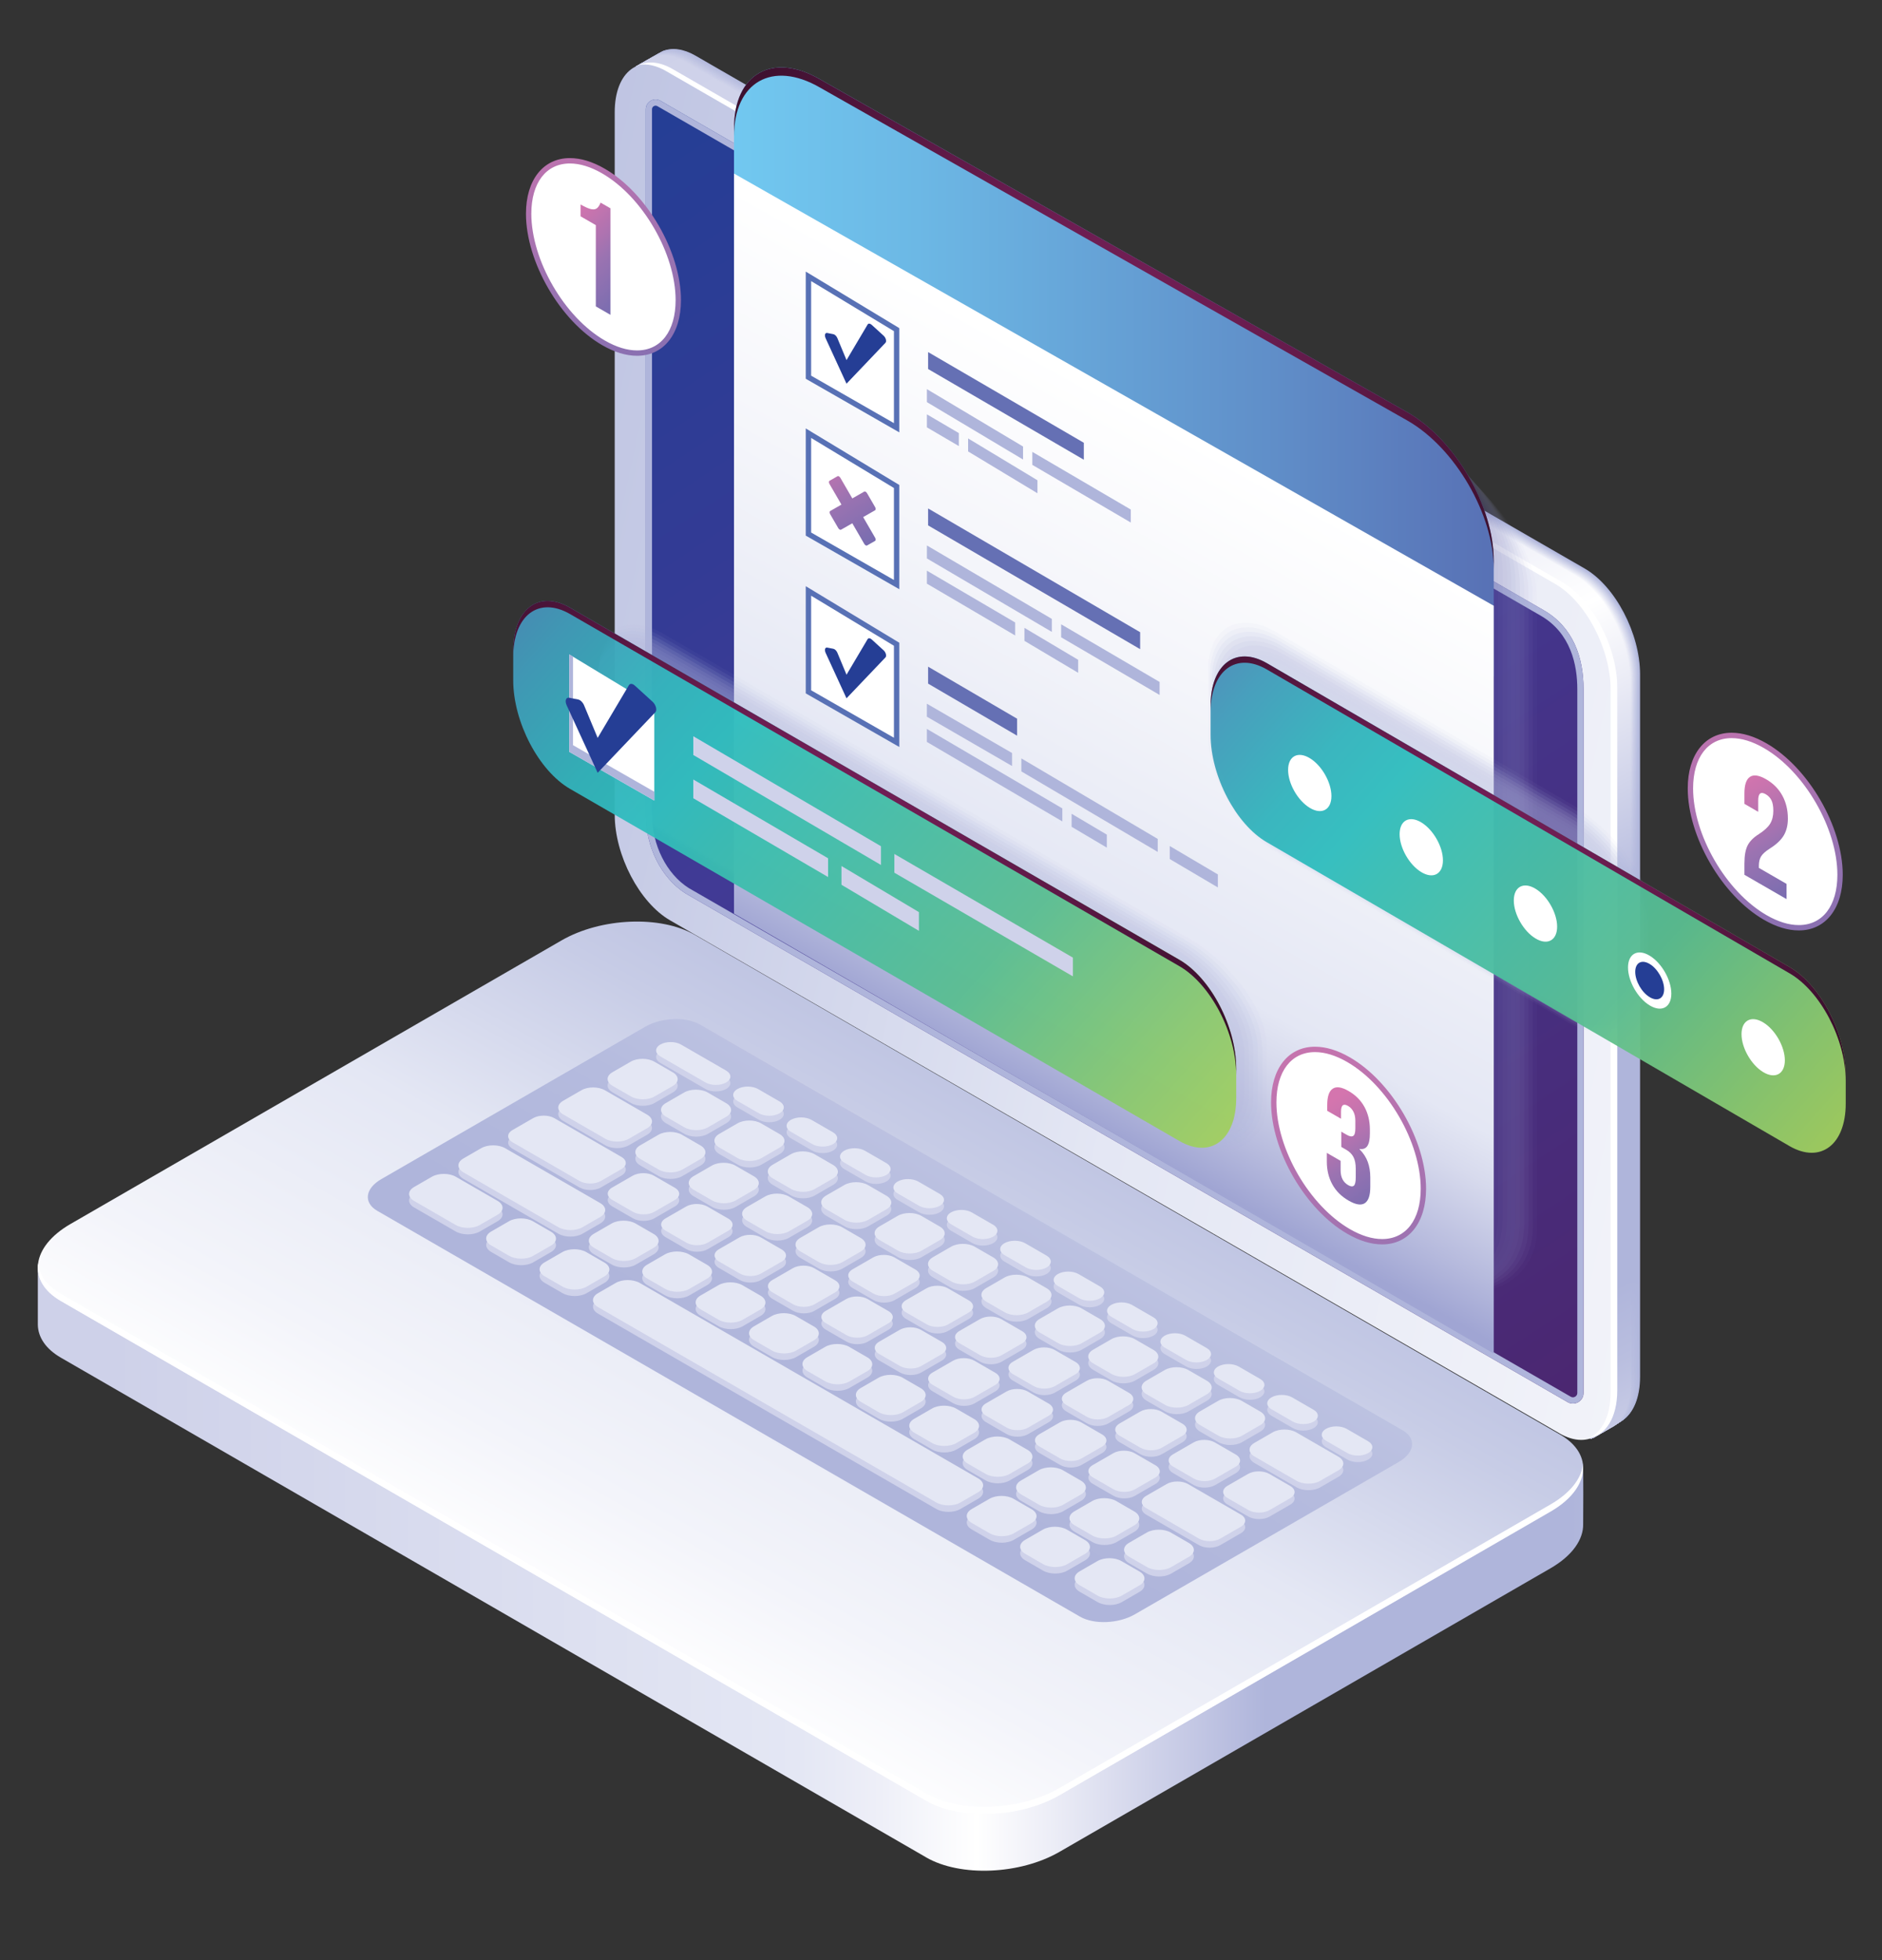 <?xml version="1.0" encoding="UTF-8"?><svg xmlns="http://www.w3.org/2000/svg" xmlns:xlink="http://www.w3.org/1999/xlink" viewBox="0 0 801 834"><rect x="0" y="0" width="801" height="834" fill="#333333" stroke="none"/><defs><style>.cls-1{opacity:0;}.cls-1,.cls-2,.cls-3,.cls-4,.cls-5,.cls-6,.cls-7,.cls-8,.cls-9,.cls-10,.cls-11,.cls-12{fill:#afb5db;}.cls-13{fill:url(#linear-gradient-2);}.cls-14{fill:#e4e7f4;}.cls-15{fill:#fff;}.cls-16{fill:#7272b2;}.cls-16,.cls-6{opacity:.73;}.cls-17{fill:#6a6aad;}.cls-17,.cls-7{opacity:.82;}.cls-18{fill:url(#linear-gradient-17);}.cls-2,.cls-19{opacity:.55;}.cls-20{fill:#5b59a3;}.cls-21,.cls-22{fill:#cfd2ea;}.cls-23{fill:url(#linear-gradient-15);}.cls-24{fill:url(#linear-gradient-18);}.cls-25{fill:url(#linear-gradient-28);}.cls-26{fill:url(#linear-gradient-14);}.cls-27{fill:url(#linear-gradient-36);}.cls-28{fill:url(#linear-gradient-20);}.cls-29{fill:url(#linear-gradient-6);}.cls-30{isolation:isolate;}.cls-3,.cls-31{opacity:.91;}.cls-32{fill:url(#linear-gradient-35);}.cls-33{fill:#7a7ab7;}.cls-33,.cls-12{opacity:.64;}.cls-19{fill:#8183bc;}.cls-34{fill:url(#linear-gradient-11);}.cls-35{fill:url(#radial-gradient-3);}.cls-35,.cls-36,.cls-37{mix-blend-mode:color-dodge;}.cls-38{fill:#a7add6;}.cls-38,.cls-5{opacity:.09;}.cls-36{fill:url(#radial-gradient);}.cls-4,.cls-39{opacity:.45;}.cls-40{fill:url(#linear-gradient-10);}.cls-41{fill:url(#linear-gradient-32);}.cls-41,.cls-42{opacity:.95;}.cls-43{fill:url(#linear-gradient-37);}.cls-44{fill:url(#linear-gradient-16);}.cls-8,.cls-45{opacity:.27;}.cls-46{fill:#9094c7;}.cls-46,.cls-9{opacity:.36;}.cls-47{opacity:.3;}.cls-47,.cls-48,.cls-22{mix-blend-mode:multiply;}.cls-45{fill:#989ccc;}.cls-49{fill:url(#linear-gradient-21);}.cls-48{opacity:.5;}.cls-50{fill:url(#linear-gradient-25);}.cls-51{fill:url(#linear-gradient-5);}.cls-31{fill:#6361a8;}.cls-52{fill:#a0a4d1;}.cls-52,.cls-10{opacity:.18;}.cls-53{fill:#253e95;}.cls-54{fill:url(#linear-gradient-34);}.cls-55{fill:#6570b4;}.cls-56{fill:url(#linear-gradient-7);}.cls-57{fill:url(#linear-gradient-24);}.cls-58{fill:url(#linear-gradient-9);}.cls-59{fill:url(#linear-gradient-22);}.cls-60{fill:url(#linear-gradient-3);}.cls-61{fill:#5871b5;}.cls-62{fill:url(#linear-gradient);}.cls-63{fill:url(#linear-gradient-27);}.cls-64{fill:url(#linear-gradient-33);}.cls-65{fill:url(#linear-gradient-38);}.cls-66{fill:url(#linear-gradient-29);}.cls-67{fill:url(#linear-gradient-30);}.cls-68{fill:url(#linear-gradient-23);}.cls-69{fill:url(#linear-gradient-19);}.cls-70{fill:url(#linear-gradient-4);}.cls-42{fill:url(#linear-gradient-31);}.cls-39{fill:#898bc2;}.cls-71{fill:url(#linear-gradient-8);}.cls-37{fill:url(#radial-gradient-2);}.cls-72{fill:url(#linear-gradient-12);}.cls-73{fill:url(#linear-gradient-13);}.cls-74{fill:url(#linear-gradient-26);}</style><linearGradient id="linear-gradient" x1="46.46" y1="603.02" x2="730.12" y2="603.02" gradientUnits="userSpaceOnUse"><stop offset="0" stop-color="#ced1e9"/><stop offset=".43" stop-color="#e4e7f4"/><stop offset=".48" stop-color="#eeeff8"/><stop offset=".54" stop-color="#fff"/><stop offset=".59" stop-color="#ebecf6"/><stop offset=".7" stop-color="#b8bddf"/><stop offset=".72" stop-color="#afb5db"/><stop offset=".91" stop-color="#afb5db"/><stop offset=".95" stop-color="#b9bedf"/><stop offset="1" stop-color="#ced1e9"/></linearGradient><linearGradient id="linear-gradient-2" x1="462.79" y1="371.01" x2="273.85" y2="709.37" gradientUnits="userSpaceOnUse"><stop offset="0" stop-color="#afb5db"/><stop offset=".15" stop-color="#b5bbde"/><stop offset=".35" stop-color="#c7cce6"/><stop offset=".58" stop-color="#e4e7f4"/><stop offset=".85" stop-color="#f3f4fa"/><stop offset="1" stop-color="#fff"/></linearGradient><linearGradient id="linear-gradient-3" x1="354.8" y1="602.29" x2="614.89" y2="164.31" xlink:href="#linear-gradient-2"/><linearGradient id="linear-gradient-4" x1="-35.11" y1="208.09" x2="896.48" y2="412.54" xlink:href="#linear-gradient-2"/><linearGradient id="linear-gradient-5" x1="-2904.03" y1="44.68" x2="-2512.41" y2="633.56" gradientTransform="translate(3195.77)" gradientUnits="userSpaceOnUse"><stop offset="0" stop-color="#253e95"/><stop offset=".25" stop-color="#343b95"/><stop offset=".4" stop-color="#413a95"/><stop offset=".94" stop-color="#4b2771"/><stop offset="1" stop-color="#4d256d"/></linearGradient><linearGradient id="linear-gradient-6" x1="391.36" y1="-34.72" x2="711.87" y2="607.44" gradientUnits="userSpaceOnUse"><stop offset="0" stop-color="#b3b9dd"/><stop offset=".19" stop-color="#b7bcdf"/><stop offset=".28" stop-color="#babfe0"/><stop offset=".41" stop-color="#afb5db"/><stop offset=".91" stop-color="#afb5db"/><stop offset="1" stop-color="#b3b9dd"/></linearGradient><linearGradient id="linear-gradient-7" x1="391.26" y1="-34.64" x2="711.77" y2="607.49" gradientUnits="userSpaceOnUse"><stop offset="0" stop-color="#b4bade"/><stop offset=".19" stop-color="#b9bde0"/><stop offset=".28" stop-color="#bcc1e1"/><stop offset=".41" stop-color="#b1b7dc"/><stop offset=".43" stop-color="#b2b7dc"/><stop offset=".54" stop-color="#b3b9dd"/><stop offset=".72" stop-color="#afb5db"/><stop offset=".91" stop-color="#afb5db"/><stop offset="1" stop-color="#b4bade"/></linearGradient><linearGradient id="linear-gradient-8" x1="391.17" y1="-34.56" x2="711.66" y2="607.54" gradientUnits="userSpaceOnUse"><stop offset="0" stop-color="#b6bbde"/><stop offset=".19" stop-color="#babfe0"/><stop offset=".28" stop-color="#bdc2e2"/><stop offset=".41" stop-color="#b4badd"/><stop offset=".43" stop-color="#b4badd"/><stop offset=".54" stop-color="#b7bcde"/><stop offset=".72" stop-color="#afb5db"/><stop offset=".91" stop-color="#afb5db"/><stop offset="1" stop-color="#b6bbde"/></linearGradient><linearGradient id="linear-gradient-9" x1="391.08" y1="-34.48" x2="711.56" y2="607.59" gradientUnits="userSpaceOnUse"><stop offset="0" stop-color="#b7bcdf"/><stop offset=".19" stop-color="#bcc0e1"/><stop offset=".28" stop-color="#bfc4e2"/><stop offset=".41" stop-color="#b6bcde"/><stop offset=".43" stop-color="#b7bcdf"/><stop offset=".54" stop-color="#bac0e0"/><stop offset=".72" stop-color="#afb5db"/><stop offset=".91" stop-color="#afb5db"/><stop offset="1" stop-color="#b7bcdf"/></linearGradient><linearGradient id="linear-gradient-10" x1="390.98" y1="-34.4" x2="711.45" y2="607.64" gradientUnits="userSpaceOnUse"><stop offset="0" stop-color="#b8bedf"/><stop offset=".19" stop-color="#bdc2e2"/><stop offset=".28" stop-color="#c0c5e3"/><stop offset=".41" stop-color="#b9bee0"/><stop offset=".43" stop-color="#b9bfe0"/><stop offset=".54" stop-color="#bec3e2"/><stop offset=".72" stop-color="#afb5db"/><stop offset=".91" stop-color="#afb5db"/><stop offset="1" stop-color="#b8bedf"/></linearGradient><linearGradient id="linear-gradient-11" x1="390.89" y1="-34.32" x2="711.35" y2="607.7" gradientUnits="userSpaceOnUse"><stop offset="0" stop-color="#b9bfe0"/><stop offset=".19" stop-color="#bfc3e3"/><stop offset=".28" stop-color="#c2c7e4"/><stop offset=".41" stop-color="#bbc1e1"/><stop offset=".43" stop-color="#bcc1e1"/><stop offset=".54" stop-color="#c2c7e4"/><stop offset=".72" stop-color="#afb5db"/><stop offset=".91" stop-color="#afb5db"/><stop offset="1" stop-color="#b9bfe0"/></linearGradient><linearGradient id="linear-gradient-12" x1="390.8" y1="-34.25" x2="711.24" y2="607.75" gradientUnits="userSpaceOnUse"><stop offset="0" stop-color="#bbc0e0"/><stop offset=".19" stop-color="#c0c5e3"/><stop offset=".28" stop-color="#c4c8e5"/><stop offset=".41" stop-color="#bec3e2"/><stop offset=".43" stop-color="#bec3e2"/><stop offset=".54" stop-color="#c6cae5"/><stop offset=".7" stop-color="#b2b8dc"/><stop offset=".72" stop-color="#afb5db"/><stop offset=".91" stop-color="#afb5db"/><stop offset=".99" stop-color="#b9bedf"/><stop offset="1" stop-color="#bbc0e0"/></linearGradient><linearGradient id="linear-gradient-13" x1="390.71" y1="-34.17" x2="711.13" y2="607.8" gradientUnits="userSpaceOnUse"><stop offset="0" stop-color="#bcc1e1"/><stop offset=".19" stop-color="#c2c6e4"/><stop offset=".28" stop-color="#c5cae5"/><stop offset=".41" stop-color="#c0c5e3"/><stop offset=".43" stop-color="#c1c6e3"/><stop offset=".54" stop-color="#cacee7"/><stop offset=".68" stop-color="#b6bbde"/><stop offset=".72" stop-color="#afb5db"/><stop offset=".91" stop-color="#afb5db"/><stop offset=".99" stop-color="#b9bfe0"/><stop offset="1" stop-color="#bcc1e1"/></linearGradient><linearGradient id="linear-gradient-14" x1="390.61" y1="-34.09" x2="711.03" y2="607.85" gradientUnits="userSpaceOnUse"><stop offset="0" stop-color="#bdc2e2"/><stop offset=".19" stop-color="#c4c8e5"/><stop offset=".28" stop-color="#c7cbe6"/><stop offset=".41" stop-color="#c3c8e4"/><stop offset=".43" stop-color="#c3c8e5"/><stop offset=".54" stop-color="#cdd1e9"/><stop offset=".66" stop-color="#b9bedf"/><stop offset=".72" stop-color="#afb5db"/><stop offset=".91" stop-color="#afb5db"/><stop offset=".98" stop-color="#b9bfe0"/><stop offset="1" stop-color="#bdc2e2"/></linearGradient><linearGradient id="linear-gradient-15" x1="390.52" y1="-34.01" x2="710.92" y2="607.91" gradientUnits="userSpaceOnUse"><stop offset="0" stop-color="#bfc3e2"/><stop offset=".19" stop-color="#c5c9e5"/><stop offset=".28" stop-color="#c9cde7"/><stop offset=".41" stop-color="#c5cae5"/><stop offset=".43" stop-color="#c6cae6"/><stop offset=".53" stop-color="#d0d4e9"/><stop offset=".54" stop-color="#d1d5ea"/><stop offset=".65" stop-color="#bdc2e1"/><stop offset=".72" stop-color="#afb5db"/><stop offset=".91" stop-color="#afb5db"/><stop offset=".98" stop-color="#b9bedf"/><stop offset="1" stop-color="#bfc3e2"/></linearGradient><linearGradient id="linear-gradient-16" x1="390.43" y1="-33.93" x2="710.82" y2="607.96" gradientUnits="userSpaceOnUse"><stop offset="0" stop-color="#c0c4e3"/><stop offset=".19" stop-color="#c7cbe6"/><stop offset=".28" stop-color="#cacee8"/><stop offset=".41" stop-color="#c8cce6"/><stop offset=".43" stop-color="#c8cde7"/><stop offset=".52" stop-color="#d2d5ea"/><stop offset=".54" stop-color="#d5d8ec"/><stop offset=".64" stop-color="#c1c5e3"/><stop offset=".72" stop-color="#afb5db"/><stop offset=".91" stop-color="#afb5db"/><stop offset=".97" stop-color="#b9bee0"/><stop offset="1" stop-color="#c0c4e3"/></linearGradient><linearGradient id="linear-gradient-17" x1="390.34" y1="-33.86" x2="710.71" y2="608.01" gradientUnits="userSpaceOnUse"><stop offset="0" stop-color="#c1c6e3"/><stop offset=".19" stop-color="#c8cce7"/><stop offset=".28" stop-color="#ccd0e8"/><stop offset=".41" stop-color="#cacfe8"/><stop offset=".43" stop-color="#cbcfe8"/><stop offset=".51" stop-color="#d5d8ec"/><stop offset=".54" stop-color="#d9dcee"/><stop offset=".63" stop-color="#c5c9e5"/><stop offset=".72" stop-color="#afb5db"/><stop offset=".91" stop-color="#afb5db"/><stop offset=".97" stop-color="#b9bfdf"/><stop offset="1" stop-color="#c1c6e3"/></linearGradient><linearGradient id="linear-gradient-18" x1="390.24" y1="-33.78" x2="710.61" y2="608.06" gradientUnits="userSpaceOnUse"><stop offset="0" stop-color="#c2c7e4"/><stop offset=".19" stop-color="#cacee8"/><stop offset=".28" stop-color="#cdd1e9"/><stop offset=".41" stop-color="#cdd1e9"/><stop offset=".43" stop-color="#cdd2e9"/><stop offset=".51" stop-color="#d7daed"/><stop offset=".54" stop-color="#dddff0"/><stop offset=".62" stop-color="#c9cde7"/><stop offset=".72" stop-color="#afb5db"/><stop offset=".91" stop-color="#afb5db"/><stop offset=".97" stop-color="#b9bfe0"/><stop offset="1" stop-color="#c2c7e4"/></linearGradient><linearGradient id="linear-gradient-19" x1="390.15" y1="-33.7" x2="710.5" y2="608.11" gradientUnits="userSpaceOnUse"><stop offset="0" stop-color="#c4c8e4"/><stop offset=".19" stop-color="#cbcfe8"/><stop offset=".28" stop-color="#cfd3ea"/><stop offset=".41" stop-color="#cfd3ea"/><stop offset=".43" stop-color="#d0d4ea"/><stop offset=".5" stop-color="#dadcee"/><stop offset=".54" stop-color="#e1e3f1"/><stop offset=".62" stop-color="#cdd0e8"/><stop offset=".72" stop-color="#afb5db"/><stop offset=".91" stop-color="#afb5db"/><stop offset=".96" stop-color="#b9bedf"/><stop offset="1" stop-color="#c4c8e4"/></linearGradient><linearGradient id="linear-gradient-20" x1="390.06" y1="-33.62" x2="710.4" y2="608.17" gradientUnits="userSpaceOnUse"><stop offset="0" stop-color="#c5c9e5"/><stop offset=".19" stop-color="#cdd1e9"/><stop offset=".28" stop-color="#d1d4eb"/><stop offset=".41" stop-color="#d2d6eb"/><stop offset=".43" stop-color="#d2d6ec"/><stop offset=".5" stop-color="#dcdeef"/><stop offset=".54" stop-color="#e4e6f3"/><stop offset=".61" stop-color="#d0d3ea"/><stop offset=".72" stop-color="#afb5db"/><stop offset=".91" stop-color="#afb5db"/><stop offset=".96" stop-color="#b9bedf"/><stop offset="1" stop-color="#c5c9e5"/></linearGradient><linearGradient id="linear-gradient-21" x1="389.96" y1="-33.54" x2="710.29" y2="608.22" gradientUnits="userSpaceOnUse"><stop offset="0" stop-color="#c6cae6"/><stop offset=".19" stop-color="#cfd2ea"/><stop offset=".28" stop-color="#d2d6eb"/><stop offset=".41" stop-color="#d4d8ec"/><stop offset=".43" stop-color="#d5d9ed"/><stop offset=".5" stop-color="#dfe2f1"/><stop offset=".54" stop-color="#e8eaf5"/><stop offset=".61" stop-color="#d4d7ec"/><stop offset=".72" stop-color="#afb5db"/><stop offset=".91" stop-color="#afb5db"/><stop offset=".96" stop-color="#b9bee0"/><stop offset="1" stop-color="#c6cae6"/></linearGradient><linearGradient id="linear-gradient-22" x1="389.87" y1="-33.47" x2="710.18" y2="608.27" gradientUnits="userSpaceOnUse"><stop offset="0" stop-color="#c8cbe6"/><stop offset=".19" stop-color="#d0d4ea"/><stop offset=".28" stop-color="#d4d7ec"/><stop offset=".41" stop-color="#d7daed"/><stop offset=".43" stop-color="#d7dbee"/><stop offset=".49" stop-color="#e1e3f1"/><stop offset=".54" stop-color="#ecedf6"/><stop offset=".61" stop-color="#d8daed"/><stop offset=".72" stop-color="#afb5db"/><stop offset=".91" stop-color="#afb5db"/><stop offset=".96" stop-color="#b9bedf"/><stop offset="1" stop-color="#c8cbe6"/></linearGradient><linearGradient id="linear-gradient-23" x1="389.78" y1="-33.39" x2="710.08" y2="608.32" gradientUnits="userSpaceOnUse"><stop offset="0" stop-color="#c9cce7"/><stop offset=".19" stop-color="#d2d5eb"/><stop offset=".28" stop-color="#d6d9ed"/><stop offset=".41" stop-color="#d9ddee"/><stop offset=".43" stop-color="#daddef"/><stop offset=".49" stop-color="#e4e6f3"/><stop offset=".54" stop-color="#f0f1f8"/><stop offset=".6" stop-color="#dcdeef"/><stop offset=".72" stop-color="#afb5db"/><stop offset=".91" stop-color="#afb5db"/><stop offset=".96" stop-color="#b9bee0"/><stop offset="1" stop-color="#c9cce7"/></linearGradient><linearGradient id="linear-gradient-24" x1="389.68" y1="-33.31" x2="709.97" y2="608.38" gradientUnits="userSpaceOnUse"><stop offset="0" stop-color="#cacee7"/><stop offset=".19" stop-color="#d3d7ec"/><stop offset=".28" stop-color="#d7daee"/><stop offset=".41" stop-color="#dcdff0"/><stop offset=".43" stop-color="#dce0f0"/><stop offset=".49" stop-color="#e6e8f4"/><stop offset=".54" stop-color="#f4f4fa"/><stop offset=".6" stop-color="#e0e2f1"/><stop offset=".72" stop-color="#afb5db"/><stop offset=".91" stop-color="#afb5db"/><stop offset=".95" stop-color="#b9bfdf"/><stop offset="1" stop-color="#cacee7"/></linearGradient><linearGradient id="linear-gradient-25" x1="389.59" y1="-33.23" x2="709.87" y2="608.43" gradientUnits="userSpaceOnUse"><stop offset="0" stop-color="#cbcfe8"/><stop offset=".19" stop-color="#d5d8ed"/><stop offset=".28" stop-color="#d9dcee"/><stop offset=".41" stop-color="#dee1f1"/><stop offset=".43" stop-color="#dfe2f2"/><stop offset=".49" stop-color="#e9ebf6"/><stop offset=".54" stop-color="#f7f8fc"/><stop offset=".6" stop-color="#e3e5f2"/><stop offset=".72" stop-color="#b0b6db"/><stop offset=".72" stop-color="#afb5db"/><stop offset=".91" stop-color="#afb5db"/><stop offset=".95" stop-color="#b9bfe0"/><stop offset="1" stop-color="#cbcfe8"/></linearGradient><linearGradient id="linear-gradient-26" x1="389.5" y1="-33.16" x2="709.76" y2="608.48" gradientUnits="userSpaceOnUse"><stop offset="0" stop-color="#cdd0e8"/><stop offset=".19" stop-color="#d6daed"/><stop offset=".28" stop-color="#daddef"/><stop offset=".41" stop-color="#e1e4f2"/><stop offset=".43" stop-color="#e1e5f3"/><stop offset=".48" stop-color="#ebedf6"/><stop offset=".54" stop-color="#fbfbfd"/><stop offset=".59" stop-color="#e7e8f4"/><stop offset=".71" stop-color="#b4badd"/><stop offset=".72" stop-color="#afb5db"/><stop offset=".91" stop-color="#afb5db"/><stop offset=".95" stop-color="#b9bedf"/><stop offset="1" stop-color="#cdd0e8"/></linearGradient><linearGradient id="linear-gradient-27" x1="389.41" y1="-33.08" x2="709.66" y2="608.53" xlink:href="#linear-gradient"/><linearGradient id="linear-gradient-28" x1="312.4" y1="158.21" x2="635.76" y2="158.21" gradientUnits="userSpaceOnUse"><stop offset="0" stop-color="#71c8f0"/><stop offset=".24" stop-color="#6cb8e5"/><stop offset=".7" stop-color="#608fc9"/><stop offset="1" stop-color="#5871b5"/></linearGradient><linearGradient id="linear-gradient-29" x1="407.51" y1="445.36" x2="540.8" y2="204.16" gradientUnits="userSpaceOnUse"><stop offset="0" stop-color="#a0a5d3"/><stop offset=".08" stop-color="#b6badd"/><stop offset=".21" stop-color="#d7daed"/><stop offset=".28" stop-color="#e4e7f4"/><stop offset=".66" stop-color="#f4f5fa"/><stop offset="1" stop-color="#fff"/></linearGradient><radialGradient id="radial-gradient" cx="474.08" cy="135.4" fx="474.08" fy="135.4" r="298.87" gradientUnits="userSpaceOnUse"><stop offset="0" stop-color="#721f56"/><stop offset=".16" stop-color="#6c1d51"/><stop offset=".36" stop-color="#5d1946"/><stop offset=".58" stop-color="#431233"/><stop offset=".82" stop-color="#200818"/><stop offset="1" stop-color="#000"/></radialGradient><linearGradient id="linear-gradient-30" x1="343.48" y1="187.03" x2="373.12" y2="233.19" gradientUnits="userSpaceOnUse"><stop offset=".06" stop-color="#d475ae"/><stop offset=".19" stop-color="#c974ae"/><stop offset=".42" stop-color="#ad73b0"/><stop offset=".55" stop-color="#9b73b1"/><stop offset="1" stop-color="#736cb0"/></linearGradient><linearGradient id="linear-gradient-31" x1="545.96" y1="525.86" x2="193.36" y2="213.56" gradientUnits="userSpaceOnUse"><stop offset=".05" stop-color="#aed257"/><stop offset=".19" stop-color="#8ac96f"/><stop offset=".36" stop-color="#5abe90"/><stop offset=".62" stop-color="#37bdb3"/><stop offset=".68" stop-color="#2ebdbe"/><stop offset=".75" stop-color="#32b4bc"/><stop offset=".85" stop-color="#409cba"/><stop offset=".98" stop-color="#5575b5"/><stop offset=".99" stop-color="#5871b5"/></linearGradient><radialGradient id="radial-gradient-2" cx="357.12" cy="340.13" fx="357.12" fy="340.13" r="288.35" xlink:href="#radial-gradient"/><linearGradient id="linear-gradient-32" x1="804.37" y1="521.29" x2="491.77" y2="244.42" xlink:href="#linear-gradient-31"/><radialGradient id="radial-gradient-3" cx="637.07" cy="354.91" fx="637.07" fy="354.91" r="254.87" xlink:href="#radial-gradient"/><linearGradient id="linear-gradient-33" x1="537.7" y1="386.61" x2="634.01" y2="654.46" xlink:href="#linear-gradient-30"/><linearGradient id="linear-gradient-34" x1="229.49" y1="5.88" x2="281.92" y2="204.2" xlink:href="#linear-gradient-30"/><linearGradient id="linear-gradient-35" x1="723.95" y1="250.4" x2="776.38" y2="448.72" xlink:href="#linear-gradient-30"/><linearGradient id="linear-gradient-36" x1="237.22" y1="88.76" x2="272.55" y2="126.38" xlink:href="#linear-gradient-30"/><linearGradient id="linear-gradient-37" x1="735.2" y1="329.36" x2="767.12" y2="383.5" xlink:href="#linear-gradient-30"/><linearGradient id="linear-gradient-38" x1="561.32" y1="468.4" x2="591.33" y2="513.99" xlink:href="#linear-gradient-30"/></defs><g class="cls-30"><g id="Layer_1"><path class="cls-62" d="m394.19,790.33L25.92,577.71c-6.48-3.74-9.71-8.73-9.82-13.96,0-.17,0-24.3,0-24.46.12-6.37,4.82,4.69,13.89-.55l209-120.67c16.79-9.7,42.19-10.75,56.74-2.35l368.27,212.62c4.85,2.8,8.38-9.09,9.63-5.31.42,1.26.15,24.17.18,25.48.14,6.52-4.57,13.43-13.89,18.81l-209,120.67c-16.79,9.7-42.19,10.75-56.74,2.35Z"/><path class="cls-13" d="m394.19,766.21L25.92,553.59c-14.54-8.4-12.72-23.06,4.07-32.76l209-120.67c16.79-9.7,42.19-10.75,56.74-2.35l368.27,212.62c14.54,8.4,12.72,23.06-4.07,32.76l-209,120.67c-16.79,9.7-42.19,10.75-56.74,2.35Z"/><path class="cls-15" d="m659.93,640.15l-209,120.67c-16.79,9.7-42.19,10.75-56.74,2.35L25.92,550.55c-6.03-3.48-9.21-8.05-9.71-12.89-.76,5.94,2.42,11.72,9.71,15.93l368.27,212.62c14.54,8.4,39.95,7.34,56.74-2.35l209-120.67c9.83-5.67,14.48-13.04,13.78-19.87-.75,5.92-5.4,11.99-13.78,16.83Z"/><path class="cls-60" d="m459.64,687.89l-299.05-172.66c-5.99-3.46-5.24-9.5,1.68-13.49l112.28-64.82c6.91-3.99,17.37-4.43,23.36-.97l299.05,172.66c5.99,3.46,5.24,9.5-1.68,13.49l-112.28,64.82c-6.91,3.99-17.37,4.43-23.36.97Z"/><path class="cls-22" d="m281.09,452.3l19.16,11.06c2.44,1.41,6.38,1.41,8.8.02,2.42-1.4,2.41-3.67-.03-5.08l-19.16-11.06c-2.44-1.41-6.38-1.41-8.8-.02-2.42,1.4-2.41,3.67.03,5.08Zm32.81,18.94l9.08,5.24c2.44,1.41,6.38,1.41,8.8.02,2.42-1.4,2.41-3.67-.03-5.08l-9.08-5.24c-2.44-1.41-6.38-1.41-8.8-.02-2.42,1.4-2.41,3.67.03,5.08Zm22.73,13.12l9.08,5.24c2.44,1.41,6.38,1.41,8.8.02,2.42-1.4,2.41-3.67-.03-5.08l-9.08-5.24c-2.44-1.41-6.38-1.41-8.8-.02-2.42,1.4-2.41,3.67.03,5.08Zm22.73,13.12l9.08,5.24c2.44,1.41,6.38,1.41,8.8.02,2.42-1.4,2.41-3.67-.03-5.08l-9.08-5.24c-2.44-1.41-6.38-1.41-8.8-.02-2.42,1.4-2.41,3.67.03,5.08Zm22.73,13.12l9.08,5.24c2.44,1.41,6.38,1.41,8.8.02,2.42-1.4,2.41-3.67-.03-5.08l-9.08-5.24c-2.44-1.41-6.38-1.41-8.8-.02-2.42,1.4-2.41,3.67.03,5.08Zm22.73,13.12l9.08,5.24c2.44,1.41,6.38,1.41,8.8.02,2.42-1.4,2.41-3.67-.03-5.08l-9.08-5.24c-2.44-1.41-6.38-1.41-8.8-.02-2.42,1.4-2.41,3.67.03,5.08Zm22.73,13.12l9.08,5.24c2.44,1.41,6.38,1.41,8.8.02,2.42-1.4,2.41-3.67-.03-5.08l-9.08-5.24c-2.44-1.41-6.38-1.41-8.8-.02-2.42,1.4-2.41,3.67.03,5.08Zm22.73,13.12l9.08,5.24c2.44,1.41,6.38,1.41,8.8.02,2.42-1.4,2.41-3.67-.03-5.08l-9.08-5.24c-2.44-1.41-6.38-1.41-8.8-.02-2.42,1.4-2.41,3.67.03,5.08Zm22.73,13.12l9.08,5.24c2.44,1.41,6.38,1.41,8.8.02s2.41-3.67-.03-5.08l-9.08-5.24c-2.44-1.41-6.38-1.41-8.8-.02s-2.41,3.67.03,5.08Zm22.73,13.12l9.08,5.24c2.44,1.41,6.38,1.41,8.8.02,2.42-1.4,2.41-3.67-.03-5.08l-9.08-5.24c-2.44-1.41-6.38-1.41-8.8-.02-2.42,1.4-2.41,3.67.03,5.08Zm22.73,13.12l9.08,5.24c2.44,1.41,6.38,1.41,8.8.02,2.42-1.4,2.41-3.67-.03-5.08l-9.08-5.24c-2.44-1.41-6.38-1.41-8.8-.02-2.42,1.4-2.41,3.67.03,5.08Zm22.73,13.12l9.08,5.24c2.44,1.41,6.38,1.41,8.8.02s2.41-3.67-.03-5.08l-9.08-5.24c-2.44-1.41-6.38-1.41-8.8-.02-2.42,1.4-2.41,3.67.03,5.08Zm23.2,13.39l9.08,5.24c2.44,1.41,6.38,1.41,8.8.02,2.42-1.4,2.41-3.67-.03-5.08l-9.08-5.24c-2.44-1.41-6.38-1.41-8.8-.02-2.42,1.4-2.41,3.67.03,5.08Zm-303.7-151.04l7.86,4.54c2.77,1.6,7.26,1.61,10.01.02l7.81-4.51c2.76-1.59,2.74-4.18-.03-5.78l-7.86-4.54c-2.77-1.6-7.26-1.61-10.01-.02l-7.81,4.51c-2.76,1.59-2.74,4.18.03,5.78Zm40.6,17.68l7.81-4.51c2.76-1.59,2.74-4.18-.03-5.78l-7.86-4.54c-2.77-1.6-7.26-1.61-10.01-.02l-7.81,4.51c-2.76,1.59-2.74,4.18.03,5.78l7.86,4.54c2.77,1.6,7.26,1.61,10.01.02Zm4.85,8.57l7.86,4.54c2.77,1.6,7.26,1.61,10.01.02l7.81-4.51c2.76-1.59,2.74-4.18-.03-5.78l-7.86-4.54c-2.77-1.6-7.26-1.61-10.01-.02l-7.81,4.51c-2.76,1.59-2.74,4.18.03,5.78Zm22.73,13.12l7.86,4.54c2.77,1.6,7.26,1.61,10.01.02l7.81-4.51c2.76-1.59,2.74-4.18-.03-5.78l-7.86-4.54c-2.77-1.6-7.26-1.61-10.01-.02l-7.81,4.51c-2.76,1.59-2.74,4.18.03,5.78Zm48.38,7.39l-7.86-4.54c-2.77-1.6-7.26-1.61-10.01-.02l-7.81,4.51c-2.76,1.59-2.74,4.18.03,5.78l7.86,4.54c2.77,1.6,7.26,1.61,10.01.02l7.81-4.51c2.76-1.59,2.74-4.18-.03-5.78Zm22.73,13.12l-7.86-4.54c-2.77-1.6-7.26-1.61-10.01-.02l-7.81,4.51c-2.76,1.59-2.74,4.18.03,5.78l7.86,4.54c2.77,1.6,7.26,1.61,10.01.02l7.81-4.51c2.76-1.59,2.74-4.18-.03-5.78Zm22.73,13.12l-7.86-4.54c-2.77-1.6-7.26-1.61-10.01-.02l-7.81,4.51c-2.76,1.59-2.74,4.18.03,5.78l7.86,4.54c2.77,1.6,7.26,1.61,10.01.02l7.81-4.51c2.76-1.59,2.74-4.18-.03-5.78Zm22.73,13.12l-7.86-4.54c-2.77-1.6-7.26-1.61-10.01-.02l-7.81,4.51c-2.76,1.59-2.74,4.18.03,5.78l7.86,4.54c2.77,1.6,7.26,1.61,10.01.02l7.81-4.51c2.76-1.59,2.74-4.18-.03-5.78Zm22.73,13.12l-7.86-4.54c-2.77-1.6-7.26-1.61-10.01-.02l-7.81,4.51c-2.76,1.59-2.74,4.18.03,5.78l7.86,4.54c2.77,1.6,7.26,1.61,10.01.02l7.81-4.51c2.76-1.59,2.74-4.18-.03-5.78Zm22.73,13.12l-7.86-4.54c-2.77-1.6-7.26-1.61-10.01-.02l-7.81,4.51c-2.76,1.59-2.74,4.18.03,5.78l7.86,4.54c2.77,1.6,7.26,1.61,10.01.02l7.81-4.51c2.76-1.59,2.74-4.18-.03-5.78Zm-2.92,18.85l7.86,4.54c2.77,1.6,7.26,1.61,10.01.02l7.81-4.51c2.76-1.59,2.74-4.18-.03-5.78l-7.86-4.54c-2.77-1.6-7.26-1.61-10.01-.02l-7.81,4.51c-2.76,1.59-2.74,4.18.03,5.78Zm48.38,7.39l-7.86-4.54c-2.77-1.6-7.26-1.61-10.01-.02l-7.81,4.51c-2.76,1.59-2.74,4.18.03,5.78l7.86,4.54c2.77,1.6,7.26,1.61,10.01.02l7.81-4.51c2.76-1.59,2.74-4.18-.03-5.78Zm33.28,19.22l-17.94-10.36c-2.77-1.6-7.26-1.61-10.01-.02l-7.81,4.51c-2.76,1.59-2.74,4.18.03,5.78l17.94,10.36c2.77,1.6,7.26,1.61,10.01.02l7.81-4.51c2.76-1.59,2.74-4.18-.03-5.78Zm-329.96-145.65l17.94,10.36c2.77,1.6,7.26,1.61,10.01.02l7.81-4.51c2.76-1.59,2.74-4.18-.03-5.78l-17.94-10.36c-2.77-1.6-7.26-1.61-10.01-.02l-7.81,4.51c-2.76,1.59-2.74,4.18.03,5.78Zm32.81,18.94l7.86,4.54c2.77,1.6,7.26,1.61,10.01.02l7.81-4.51c2.76-1.59,2.74-4.18-.03-5.78l-7.86-4.54c-2.77-1.6-7.26-1.61-10.01-.02l-7.81,4.51c-2.76,1.59-2.74,4.18.03,5.78Zm30.58,17.66c2.77,1.6,7.26,1.61,10.01.02l7.81-4.51c2.76-1.59,2.74-4.18-.03-5.78l-7.86-4.54c-2.77-1.6-7.26-1.61-10.01-.02l-7.81,4.51c-2.76,1.59-2.74,4.18.03,5.78l7.86,4.54Zm22.73,13.12c2.77,1.6,7.26,1.61,10.01.02l7.81-4.51c2.76-1.59,2.74-4.18-.03-5.78l-7.86-4.54c-2.77-1.6-7.26-1.61-10.01-.02l-7.81,4.51c-2.76,1.59-2.74,4.18.03,5.78l7.86,4.54Zm22.64-1.71l-7.81,4.51c-2.76,1.59-2.74,4.18.03,5.78l7.86,4.54c2.77,1.6,7.26,1.61,10.01.02l7.81-4.51c2.76-1.59,2.74-4.18-.03-5.78l-7.86-4.54c-2.77-1.6-7.26-1.61-10.01-.02Zm23.21,12.84l-8.77,5.06c-2.49,1.44-2.48,3.78.03,5.22l8.83,5.1c2.51,1.45,6.56,1.45,9.05.02l8.77-5.06c2.49-1.44,2.48-3.78-.03-5.22l-8.83-5.1c-2.51-1.45-6.56-1.45-9.05-.02Zm22.73,13.12l-8.77,5.06c-2.49,1.44-2.48,3.78.03,5.22l8.83,5.1c2.51,1.45,6.56,1.45,9.05.02l8.77-5.06c2.49-1.44,2.48-3.78-.03-5.22l-8.83-5.1c-2.51-1.45-6.56-1.45-9.05-.02Zm22.73,13.12l-8.77,5.06c-2.49,1.44-2.48,3.78.03,5.22l8.83,5.1c2.51,1.45,6.56,1.45,9.05.02l8.77-5.06c2.49-1.44,2.48-3.78-.03-5.22l-8.83-5.1c-2.51-1.45-6.56-1.45-9.05-.02Zm22.73,13.12l-8.77,5.06c-2.49,1.44-2.48,3.78.03,5.22l8.83,5.1c2.51,1.45,6.56,1.45,9.05.02l8.77-5.06c2.49-1.44,2.48-3.78-.03-5.22l-8.83-5.1c-2.51-1.45-6.56-1.45-9.05-.02Zm22.73,13.12l-8.77,5.06c-2.49,1.44-2.48,3.78.03,5.22l8.83,5.1c2.51,1.45,6.56,1.45,9.05.02l8.77-5.06c2.49-1.44,2.48-3.78-.03-5.22l-8.83-5.1c-2.51-1.45-6.56-1.45-9.05-.02Zm31.86,28.52l8.77-5.06c2.49-1.44,2.48-3.78-.03-5.22l-8.83-5.1c-2.51-1.45-6.56-1.45-9.05-.02l-8.77,5.06c-2.49,1.44-2.48,3.78.03,5.22l8.83,5.1c2.51,1.45,6.56,1.45,9.05.02Zm22.73,13.12l8.77-5.06c2.49-1.44,2.48-3.78-.03-5.22l-8.83-5.1c-2.51-1.45-6.56-1.45-9.05-.02l-8.77,5.06c-2.49,1.44-2.48,3.78.03,5.22l8.83,5.1c2.51,1.45,6.56,1.45,9.05.02Zm31.94,3.11l-8.83-5.1c-2.51-1.45-6.56-1.45-9.05-.02l-8.77,5.06c-2.49,1.44-2.48,3.78.03,5.22l8.83,5.1c2.51,1.45,6.56,1.45,9.05.02l8.77-5.06c2.49-1.44,2.48-3.78-.03-5.22Zm-330.93-146.21l28.49,16.45c2.51,1.45,6.56,1.45,9.05.02l8.77-5.06c2.49-1.44,2.48-3.78-.03-5.22l-28.49-16.45c-2.51-1.45-6.56-1.45-9.05-.02l-8.77,5.06c-2.49,1.44-2.48,3.78.03,5.22Zm42.39,24.48l8.83,5.1c2.51,1.45,6.56,1.45,9.05.02l8.77-5.06c2.49-1.44,2.48-3.78-.03-5.22l-8.83-5.1c-2.51-1.45-6.56-1.45-9.05-.02l-8.77,5.06c-2.49,1.44-2.48,3.78.03,5.22Zm22.73,13.12l8.83,5.1c2.51,1.45,6.56,1.45,9.05.02l8.77-5.06c2.49-1.44,2.48-3.78-.03-5.22l-8.83-5.1c-2.51-1.45-6.56-1.45-9.05-.02l-8.77,5.06c-2.49,1.44-2.48,3.78.03,5.22Zm22.73,13.12l8.83,5.1c2.51,1.45,6.56,1.45,9.05.02l8.77-5.06c2.49-1.44,2.48-3.78-.03-5.22l-8.83-5.1c-2.51-1.45-6.56-1.45-9.05-.02l-8.77,5.06c-2.49,1.44-2.48,3.78.03,5.22Zm40.6,18.23l8.77-5.06c2.49-1.44,2.48-3.78-.03-5.22l-8.83-5.1c-2.51-1.45-6.56-1.45-9.05-.02l-8.77,5.06c-2.49,1.44-2.48,3.78.03,5.22l8.83,5.1c2.51,1.45,6.56,1.45,9.05.02Zm22.73,13.12l8.77-5.06c2.49-1.44,2.48-3.78-.03-5.22l-8.83-5.1c-2.51-1.45-6.56-1.45-9.05-.02l-8.77,5.06c-2.49,1.44-2.48,3.78.03,5.22l8.83,5.1c2.51,1.45,6.56,1.45,9.05.02Zm22.73,13.12l8.77-5.06c2.49-1.44,2.48-3.78-.03-5.22l-8.83-5.1c-2.51-1.45-6.56-1.45-9.05-.02l-8.77,5.06c-2.49,1.44-2.48,3.78.03,5.22l8.83,5.1c2.51,1.45,6.56,1.45,9.05.02Zm22.73,13.12l8.77-5.06c2.49-1.44,2.48-3.78-.03-5.22l-8.83-5.1c-2.51-1.45-6.56-1.45-9.05-.02l-8.77,5.06c-2.49,1.44-2.48,3.78.03,5.22l8.83,5.1c2.51,1.45,6.56,1.45,9.05.02Zm22.73,13.12l8.77-5.06c2.49-1.44,2.48-3.78-.03-5.22l-8.83-5.1c-2.51-1.45-6.56-1.45-9.05-.02l-8.77,5.06c-2.49,1.44-2.48,3.78.03,5.22l8.83,5.1c2.51,1.45,6.56,1.45,9.05.02Zm22.73,13.12l8.77-5.06c2.49-1.44,2.48-3.78-.03-5.22l-8.83-5.1c-2.51-1.45-6.56-1.45-9.05-.02l-8.77,5.06c-2.49,1.44-2.48,3.78.03,5.22l8.83,5.1c2.51,1.45,6.56,1.45,9.05.02Zm4.85,8.01l8.83,5.1c2.51,1.45,6.56,1.45,9.05.02l8.77-5.06c2.49-1.44,2.48-3.78-.03-5.22l-8.83-5.1c-2.51-1.45-6.56-1.45-9.05-.02l-8.77,5.06c-2.49,1.44-2.48,3.78.03,5.22Zm62.96,15.81l-22.44-12.96c-2.51-1.45-6.56-1.45-9.05-.02l-8.77,5.06c-2.49,1.44-2.48,3.78.03,5.22l22.44,12.96c2.51,1.45,6.56,1.45,9.05.02l8.77-5.06c2.49-1.44,2.48-3.78-.03-5.22Zm-330.84-145.58l40.43,23.34c2.83,1.63,7.41,1.64,10.22.02l7.6-4.39c2.81-1.62,2.8-4.27-.03-5.9l-40.43-23.34c-2.83-1.63-7.41-1.64-10.22-.02l-7.6,4.39c-2.81,1.62-2.8,4.27.03,5.9Zm55.51,32.05l7.65,4.42c2.83,1.63,7.41,1.64,10.22.02l7.6-4.39c2.81-1.62,2.8-4.27-.03-5.9l-7.65-4.42c-2.83-1.63-7.41-1.64-10.22-.02l-7.6,4.39c-2.81,1.62-2.8,4.27.03,5.9Zm22.73,13.12l7.65,4.42c2.83,1.63,7.41,1.64,10.22.02l7.6-4.39c2.81-1.62,2.8-4.27-.03-5.9l-7.65-4.42c-2.83-1.63-7.41-1.64-10.22-.02l-7.6,4.39c-2.81,1.62-2.8,4.27.03,5.9Zm22.73,13.12l7.65,4.42c2.83,1.63,7.41,1.64,10.22.02l7.6-4.39c2.81-1.62,2.8-4.27-.03-5.9l-7.65-4.42c-2.83-1.63-7.41-1.64-10.22-.02l-7.6,4.39c-2.81,1.62-2.8,4.27.03,5.9Zm22.73,13.12l7.65,4.42c2.83,1.63,7.41,1.64,10.22.02l7.6-4.39c2.81-1.62,2.8-4.27-.03-5.9l-7.65-4.42c-2.83-1.63-7.41-1.64-10.22-.02l-7.6,4.39c-2.81,1.62-2.8,4.27.03,5.9Zm22.73,13.12l7.65,4.42c2.83,1.63,7.41,1.64,10.22.02l7.6-4.39c2.81-1.62,2.8-4.27-.03-5.9l-7.65-4.42c-2.83-1.63-7.41-1.64-10.22-.02l-7.6,4.39c-2.81,1.62-2.8,4.27.03,5.9Zm22.73,13.12l7.65,4.42c2.83,1.63,7.41,1.64,10.22.02l7.6-4.39c2.81-1.62,2.8-4.27-.03-5.9l-7.65-4.42c-2.83-1.63-7.41-1.64-10.22-.02l-7.6,4.39c-2.81,1.62-2.8,4.27.03,5.9Zm22.73,13.12l7.65,4.42c2.83,1.63,7.41,1.64,10.22.02l7.6-4.39c2.81-1.62,2.8-4.27-.03-5.9l-7.65-4.42c-2.83-1.63-7.41-1.64-10.22-.02l-7.6,4.39c-2.81,1.62-2.8,4.27.03,5.9Zm22.73,13.12l7.65,4.42c2.83,1.63,7.41,1.64,10.22.02l7.6-4.39c2.81-1.62,2.8-4.27-.03-5.9l-7.65-4.42c-2.83-1.63-7.41-1.64-10.22-.02l-7.6,4.39c-2.81,1.62-2.8,4.27.03,5.9Zm22.73,13.12l7.65,4.42c2.83,1.63,7.41,1.64,10.22.02l7.6-4.39c2.81-1.62,2.8-4.27-.03-5.9l-7.65-4.42c-2.83-1.63-7.41-1.64-10.22-.02l-7.6,4.39c-2.81,1.62-2.8,4.27.03,5.9Zm22.73,13.12l7.65,4.42c2.83,1.63,7.41,1.64,10.22.02l7.6-4.39c2.81-1.62,2.8-4.27-.03-5.9l-7.65-4.42c-2.83-1.63-7.41-1.64-10.22-.02l-7.6,4.39c-2.81,1.62-2.8,4.27.03,5.9Zm48.67,7.56l-7.65-4.42c-2.83-1.63-7.41-1.64-10.22-.02l-7.6,4.39c-2.81,1.62-2.8,4.27.03,5.9l7.65,4.42c2.83,1.63,7.41,1.64,10.22.02l7.6-4.39c2.81-1.62,2.8-4.27-.03-5.9Zm-294.22-145.57l-17.73-10.24c-2.83-1.63-7.41-1.64-10.22-.02l-7.6,4.39c-2.81,1.62-2.8,4.27.03,5.9l17.73,10.24c2.83,1.63,7.41,1.64,10.22.02l7.6-4.39c2.81-1.62,2.8-4.27-.03-5.9Zm22.73,13.12l-7.65-4.42c-2.83-1.63-7.41-1.64-10.22-.02l-7.6,4.39c-2.81,1.62-2.8,4.27.03,5.9l7.65,4.42c2.83,1.63,7.41,1.64,10.22.02l7.6-4.39c2.81-1.62,2.8-4.27-.03-5.9Zm22.73,13.12l-7.65-4.42c-2.83-1.63-7.41-1.64-10.22-.02l-7.6,4.39c-2.81,1.62-2.8,4.27.03,5.9l7.65,4.42c2.83,1.63,7.41,1.64,10.22.02l7.6-4.39c2.81-1.62,2.8-4.27-.03-5.9Zm159.08,91.84l-144-83.14c-2.83-1.63-7.41-1.64-10.22-.02l-7.6,4.39c-2.81,1.62-2.8,4.27.03,5.9l144,83.14c2.83,1.63,7.41,1.64,10.22.02l7.6-4.39c2.81-1.62,2.8-4.27-.03-5.9Zm22.73,13.12l-7.65-4.42c-2.83-1.63-7.41-1.64-10.22-.02l-7.6,4.39c-2.81,1.62-2.8,4.27.03,5.9l7.65,4.42c2.83,1.63,7.41,1.64,10.22.02l7.6-4.39c2.81-1.62,2.8-4.27-.03-5.9Zm22.73,13.12l-7.65-4.42c-2.83-1.63-7.41-1.64-10.22-.02l-7.6,4.39c-2.81,1.62-2.8,4.27.03,5.9l7.65,4.42c2.83,1.63,7.41,1.64,10.22.02l7.6-4.39c2.81-1.62,2.8-4.27-.03-5.9Zm23.2,13.39l-7.65-4.42c-2.83-1.63-7.41-1.64-10.22-.02l-7.6,4.39c-2.81,1.62-2.8,4.27.03,5.9l7.65,4.42c2.83,1.63,7.41,1.64,10.22.02l7.6-4.39c2.81-1.62,2.8-4.27-.03-5.9Z"/><path class="cls-14" d="m281.09,449.53l19.16,11.06c2.44,1.41,6.38,1.41,8.8.02,2.42-1.4,2.41-3.67-.03-5.08l-19.16-11.06c-2.44-1.41-6.38-1.41-8.8-.02-2.42,1.4-2.41,3.67.03,5.08Zm32.81,18.94l9.08,5.24c2.44,1.41,6.38,1.41,8.8.02s2.41-3.67-.03-5.08l-9.08-5.24c-2.44-1.41-6.38-1.41-8.8-.02-2.42,1.4-2.41,3.67.03,5.08Zm22.73,13.12l9.08,5.24c2.44,1.41,6.38,1.41,8.8.02,2.42-1.4,2.41-3.67-.03-5.08l-9.08-5.24c-2.44-1.41-6.38-1.41-8.8-.02-2.42,1.4-2.41,3.67.03,5.08Zm22.73,13.12l9.08,5.24c2.44,1.41,6.38,1.41,8.8.02,2.42-1.4,2.41-3.67-.03-5.08l-9.08-5.24c-2.44-1.41-6.38-1.41-8.8-.02-2.42,1.4-2.41,3.67.03,5.08Zm22.73,13.12l9.08,5.24c2.44,1.41,6.38,1.41,8.8.02,2.42-1.4,2.41-3.67-.03-5.08l-9.08-5.24c-2.44-1.41-6.38-1.41-8.8-.02-2.42,1.4-2.41,3.67.03,5.08Zm22.73,13.12l9.08,5.24c2.44,1.41,6.38,1.41,8.8.02s2.41-3.67-.03-5.08l-9.08-5.24c-2.44-1.41-6.38-1.41-8.8-.02-2.42,1.4-2.41,3.67.03,5.08Zm22.73,13.12l9.08,5.24c2.44,1.41,6.38,1.41,8.8.02,2.42-1.4,2.41-3.67-.03-5.08l-9.08-5.24c-2.44-1.41-6.38-1.41-8.8-.02-2.42,1.4-2.41,3.67.03,5.08Zm22.73,13.12l9.08,5.24c2.44,1.41,6.38,1.41,8.8.02,2.42-1.4,2.41-3.67-.03-5.08l-9.08-5.24c-2.44-1.41-6.38-1.41-8.8-.02-2.42,1.4-2.41,3.67.03,5.08Zm22.73,13.12l9.08,5.24c2.44,1.41,6.38,1.41,8.8.02,2.42-1.4,2.41-3.67-.03-5.08l-9.08-5.24c-2.44-1.41-6.38-1.41-8.8-.02-2.42,1.4-2.41,3.67.03,5.08Zm22.73,13.12l9.08,5.24c2.44,1.41,6.38,1.41,8.8.02,2.42-1.4,2.41-3.67-.03-5.08l-9.08-5.24c-2.44-1.41-6.38-1.41-8.8-.02-2.42,1.4-2.41,3.67.03,5.08Zm22.73,13.12l9.08,5.24c2.44,1.41,6.38,1.41,8.8.02,2.42-1.4,2.41-3.67-.03-5.08l-9.08-5.24c-2.44-1.41-6.38-1.41-8.8-.02-2.42,1.4-2.41,3.67.03,5.08Zm22.73,13.12l9.08,5.24c2.44,1.41,6.38,1.41,8.8.02,2.42-1.4,2.41-3.67-.03-5.08l-9.08-5.24c-2.44-1.41-6.38-1.41-8.8-.02-2.42,1.4-2.41,3.67.03,5.08Zm23.2,13.39l9.08,5.24c2.44,1.41,6.38,1.41,8.8.02,2.42-1.4,2.41-3.67-.03-5.08l-9.08-5.24c-2.44-1.41-6.38-1.41-8.8-.02-2.42,1.4-2.41,3.67.03,5.08Zm-303.7-151.04l7.86,4.54c2.77,1.6,7.26,1.61,10.01.02l7.81-4.51c2.76-1.59,2.74-4.18-.03-5.78l-7.86-4.54c-2.77-1.6-7.26-1.61-10.01-.02l-7.81,4.51c-2.76,1.59-2.74,4.18.03,5.78Zm40.6,17.68l7.81-4.51c2.76-1.59,2.74-4.18-.03-5.78l-7.86-4.54c-2.77-1.6-7.26-1.61-10.01-.02l-7.81,4.51c-2.76,1.59-2.74,4.18.03,5.78l7.86,4.54c2.77,1.6,7.26,1.61,10.01.02Zm4.85,8.57l7.86,4.54c2.77,1.6,7.26,1.61,10.01.02l7.81-4.51c2.76-1.59,2.74-4.18-.03-5.78l-7.86-4.54c-2.77-1.6-7.26-1.61-10.01-.02l-7.81,4.51c-2.76,1.59-2.74,4.18.03,5.78Zm22.73,13.12l7.86,4.54c2.77,1.6,7.26,1.61,10.01.02l7.81-4.51c2.76-1.59,2.74-4.18-.03-5.78l-7.86-4.54c-2.77-1.6-7.26-1.61-10.01-.02l-7.81,4.51c-2.76,1.59-2.74,4.18.03,5.78Zm48.38,7.39l-7.86-4.54c-2.77-1.6-7.26-1.61-10.01-.02l-7.81,4.51c-2.76,1.59-2.74,4.18.03,5.78l7.86,4.54c2.77,1.6,7.26,1.61,10.01.02l7.81-4.51c2.76-1.59,2.74-4.18-.03-5.78Zm22.73,13.12l-7.86-4.54c-2.77-1.6-7.26-1.61-10.01-.02l-7.81,4.51c-2.76,1.59-2.74,4.18.03,5.78l7.86,4.54c2.77,1.6,7.26,1.61,10.01.02l7.81-4.51c2.76-1.59,2.74-4.18-.03-5.78Zm22.73,13.12l-7.86-4.54c-2.77-1.6-7.26-1.61-10.01-.02l-7.81,4.51c-2.76,1.59-2.74,4.18.03,5.78l7.86,4.54c2.77,1.6,7.26,1.61,10.01.02l7.81-4.51c2.76-1.59,2.74-4.18-.03-5.78Zm22.73,13.12l-7.86-4.54c-2.77-1.6-7.26-1.61-10.01-.02l-7.81,4.51c-2.76,1.59-2.74,4.18.03,5.78l7.86,4.54c2.77,1.6,7.26,1.61,10.01.02l7.81-4.51c2.76-1.59,2.74-4.18-.03-5.78Zm22.73,13.12l-7.86-4.54c-2.77-1.6-7.26-1.61-10.01-.02l-7.81,4.51c-2.76,1.59-2.74,4.18.03,5.78l7.86,4.54c2.77,1.6,7.26,1.61,10.01.02l7.81-4.51c2.76-1.59,2.74-4.18-.03-5.78Zm22.73,13.12l-7.86-4.54c-2.77-1.6-7.26-1.61-10.01-.02l-7.81,4.51c-2.76,1.59-2.74,4.18.03,5.78l7.86,4.54c2.77,1.6,7.26,1.61,10.01.02l7.81-4.51c2.76-1.59,2.74-4.18-.03-5.78Zm-2.92,18.85l7.86,4.54c2.77,1.6,7.26,1.61,10.01.02l7.81-4.51c2.76-1.59,2.74-4.18-.03-5.78l-7.86-4.54c-2.77-1.6-7.26-1.61-10.01-.02l-7.81,4.51c-2.76,1.59-2.74,4.18.03,5.78Zm48.38,7.39l-7.86-4.54c-2.77-1.6-7.26-1.61-10.01-.02l-7.81,4.51c-2.76,1.59-2.74,4.18.03,5.78l7.86,4.54c2.77,1.6,7.26,1.61,10.01.02l7.81-4.51c2.76-1.59,2.74-4.18-.03-5.78Zm33.28,19.22l-17.94-10.36c-2.77-1.6-7.26-1.61-10.01-.02l-7.81,4.51c-2.76,1.59-2.74,4.18.03,5.78l17.94,10.36c2.77,1.6,7.26,1.61,10.01.02l7.81-4.51c2.76-1.59,2.74-4.18-.03-5.78Zm-329.96-145.65l17.94,10.36c2.77,1.6,7.26,1.61,10.01.02l7.81-4.51c2.76-1.59,2.74-4.18-.03-5.78l-17.94-10.36c-2.77-1.6-7.26-1.61-10.01-.02l-7.81,4.51c-2.76,1.59-2.74,4.18.03,5.78Zm32.81,18.94l7.86,4.54c2.77,1.6,7.26,1.61,10.01.02l7.81-4.51c2.76-1.59,2.74-4.18-.03-5.78l-7.86-4.54c-2.77-1.6-7.26-1.61-10.01-.02l-7.81,4.51c-2.76,1.59-2.74,4.18.03,5.78Zm30.58,17.66c2.77,1.6,7.26,1.61,10.01.02l7.81-4.51c2.76-1.59,2.74-4.18-.03-5.78l-7.86-4.54c-2.77-1.6-7.26-1.61-10.01-.02l-7.81,4.51c-2.76,1.59-2.74,4.18.03,5.78l7.86,4.54Zm22.73,13.12c2.77,1.6,7.26,1.61,10.01.02l7.81-4.51c2.76-1.59,2.74-4.18-.03-5.78l-7.86-4.54c-2.77-1.6-7.26-1.61-10.01-.02l-7.81,4.51c-2.76,1.59-2.74,4.18.03,5.78l7.86,4.54Zm22.64-1.71l-7.81,4.51c-2.76,1.59-2.74,4.18.03,5.78l7.86,4.54c2.77,1.6,7.26,1.61,10.01.02l7.81-4.51c2.76-1.59,2.74-4.18-.03-5.78l-7.86-4.54c-2.77-1.6-7.26-1.61-10.01-.02Zm23.21,12.84l-8.77,5.06c-2.49,1.44-2.48,3.78.03,5.22l8.83,5.1c2.51,1.45,6.56,1.45,9.05.02l8.77-5.06c2.49-1.44,2.48-3.78-.03-5.22l-8.83-5.1c-2.51-1.45-6.56-1.45-9.05-.02Zm22.73,13.12l-8.77,5.06c-2.49,1.44-2.48,3.78.03,5.22l8.83,5.1c2.51,1.45,6.56,1.45,9.05.02l8.77-5.06c2.49-1.44,2.48-3.78-.03-5.22l-8.83-5.1c-2.51-1.45-6.56-1.45-9.05-.02Zm22.73,13.12l-8.77,5.06c-2.49,1.44-2.48,3.78.03,5.22l8.83,5.1c2.51,1.45,6.56,1.45,9.05.02l8.77-5.06c2.49-1.44,2.48-3.78-.03-5.22l-8.83-5.1c-2.51-1.45-6.56-1.45-9.05-.02Zm22.73,13.12l-8.77,5.06c-2.49,1.44-2.48,3.78.03,5.22l8.83,5.1c2.51,1.45,6.56,1.45,9.05.02l8.77-5.06c2.49-1.44,2.48-3.78-.03-5.22l-8.83-5.1c-2.51-1.45-6.56-1.45-9.05-.02Zm22.73,13.12l-8.77,5.06c-2.49,1.44-2.48,3.78.03,5.22l8.83,5.1c2.51,1.45,6.56,1.45,9.05.02l8.77-5.06c2.49-1.44,2.48-3.78-.03-5.22l-8.83-5.1c-2.51-1.45-6.56-1.45-9.05-.02Zm31.86,28.52l8.77-5.06c2.49-1.44,2.48-3.78-.03-5.22l-8.83-5.1c-2.51-1.45-6.56-1.45-9.05-.02l-8.77,5.06c-2.49,1.44-2.48,3.78.03,5.22l8.83,5.1c2.51,1.45,6.56,1.45,9.05.02Zm22.73,13.12l8.77-5.06c2.49-1.44,2.48-3.78-.03-5.22l-8.83-5.1c-2.51-1.45-6.56-1.45-9.05-.02l-8.77,5.06c-2.49,1.44-2.48,3.78.03,5.22l8.83,5.1c2.51,1.45,6.56,1.45,9.05.02Zm31.94,3.11l-8.83-5.1c-2.51-1.45-6.56-1.45-9.05-.02l-8.77,5.06c-2.49,1.44-2.48,3.78.03,5.22l8.83,5.1c2.51,1.45,6.56,1.45,9.05.02l8.77-5.06c2.49-1.44,2.48-3.78-.03-5.22Zm-330.93-146.21l28.49,16.45c2.51,1.45,6.56,1.45,9.05.02l8.77-5.06c2.49-1.44,2.48-3.78-.03-5.22l-28.49-16.45c-2.51-1.45-6.56-1.45-9.05-.02l-8.77,5.06c-2.49,1.44-2.48,3.78.03,5.22Zm42.39,24.48l8.83,5.1c2.51,1.45,6.56,1.45,9.05.02l8.77-5.06c2.49-1.44,2.48-3.78-.03-5.22l-8.83-5.1c-2.51-1.45-6.56-1.45-9.05-.02l-8.77,5.06c-2.49,1.44-2.48,3.78.03,5.22Zm22.73,13.12l8.83,5.1c2.51,1.45,6.56,1.45,9.05.02l8.77-5.06c2.49-1.44,2.48-3.78-.03-5.22l-8.83-5.1c-2.51-1.45-6.56-1.45-9.05-.02l-8.77,5.06c-2.49,1.44-2.48,3.78.03,5.22Zm22.73,13.12l8.83,5.1c2.51,1.45,6.56,1.45,9.05.02l8.77-5.06c2.49-1.44,2.48-3.78-.03-5.22l-8.83-5.1c-2.51-1.45-6.56-1.45-9.05-.02l-8.77,5.06c-2.49,1.44-2.48,3.78.03,5.22Zm40.6,18.23l8.77-5.06c2.49-1.44,2.48-3.78-.03-5.22l-8.83-5.1c-2.51-1.45-6.56-1.45-9.05-.02l-8.77,5.06c-2.49,1.44-2.48,3.78.03,5.22l8.83,5.1c2.51,1.45,6.56,1.45,9.05.02Zm22.73,13.12l8.77-5.06c2.49-1.44,2.48-3.78-.03-5.22l-8.83-5.1c-2.51-1.45-6.56-1.45-9.05-.02l-8.77,5.06c-2.49,1.44-2.48,3.78.03,5.22l8.83,5.1c2.51,1.45,6.56,1.45,9.05.02Zm22.73,13.12l8.77-5.06c2.49-1.44,2.48-3.78-.03-5.22l-8.83-5.1c-2.51-1.45-6.56-1.45-9.05-.02l-8.77,5.06c-2.49,1.44-2.48,3.78.03,5.22l8.83,5.1c2.51,1.45,6.56,1.45,9.05.02Zm22.73,13.12l8.77-5.06c2.49-1.44,2.48-3.78-.03-5.22l-8.83-5.1c-2.51-1.45-6.56-1.45-9.05-.02l-8.77,5.06c-2.49,1.44-2.48,3.78.03,5.22l8.83,5.1c2.51,1.45,6.56,1.45,9.05.02Zm22.73,13.12l8.77-5.06c2.49-1.44,2.48-3.78-.03-5.22l-8.83-5.1c-2.51-1.45-6.56-1.45-9.05-.02l-8.77,5.06c-2.49,1.44-2.48,3.78.03,5.22l8.83,5.1c2.51,1.45,6.56,1.45,9.05.02Zm22.73,13.12l8.77-5.06c2.49-1.44,2.48-3.78-.03-5.22l-8.83-5.1c-2.51-1.45-6.56-1.45-9.05-.02l-8.77,5.06c-2.49,1.44-2.48,3.78.03,5.22l8.83,5.1c2.51,1.45,6.56,1.45,9.05.02Zm4.85,8.01l8.83,5.1c2.51,1.45,6.56,1.45,9.05.02l8.77-5.06c2.49-1.44,2.48-3.78-.03-5.22l-8.83-5.1c-2.51-1.45-6.56-1.45-9.05-.02l-8.77,5.06c-2.49,1.44-2.48,3.78.03,5.22Zm62.96,15.81l-22.44-12.96c-2.51-1.45-6.56-1.45-9.05-.02l-8.77,5.06c-2.49,1.44-2.48,3.78.03,5.22l22.44,12.96c2.51,1.45,6.56,1.45,9.05.02l8.77-5.06c2.49-1.44,2.48-3.78-.03-5.22Zm-330.84-145.58l40.43,23.34c2.83,1.63,7.41,1.64,10.22.02l7.6-4.39c2.81-1.62,2.8-4.27-.03-5.9l-40.43-23.34c-2.83-1.63-7.41-1.64-10.22-.02l-7.6,4.39c-2.81,1.62-2.8,4.27.03,5.9Zm55.51,32.05l7.65,4.42c2.83,1.63,7.41,1.64,10.22.02l7.6-4.39c2.81-1.62,2.8-4.27-.03-5.9l-7.65-4.42c-2.83-1.63-7.41-1.64-10.22-.02l-7.6,4.39c-2.81,1.62-2.8,4.27.03,5.9Zm22.73,13.12l7.65,4.42c2.83,1.63,7.41,1.64,10.22.02l7.6-4.39c2.81-1.62,2.8-4.27-.03-5.9l-7.65-4.42c-2.83-1.63-7.41-1.64-10.22-.02l-7.6,4.39c-2.81,1.62-2.8,4.27.03,5.9Zm22.73,13.12l7.65,4.42c2.83,1.63,7.41,1.64,10.22.02l7.6-4.39c2.81-1.62,2.8-4.27-.03-5.9l-7.65-4.42c-2.83-1.63-7.41-1.64-10.22-.02l-7.6,4.39c-2.81,1.62-2.8,4.27.03,5.9Zm22.73,13.12l7.65,4.42c2.83,1.63,7.41,1.64,10.22.02l7.6-4.39c2.81-1.62,2.8-4.27-.03-5.9l-7.65-4.42c-2.83-1.63-7.41-1.64-10.22-.02l-7.6,4.39c-2.81,1.62-2.8,4.27.03,5.9Zm22.73,13.12l7.65,4.42c2.83,1.63,7.41,1.64,10.22.02l7.6-4.39c2.81-1.62,2.8-4.27-.03-5.9l-7.65-4.42c-2.83-1.63-7.41-1.64-10.22-.02l-7.6,4.39c-2.81,1.62-2.8,4.27.03,5.9Zm22.73,13.12l7.65,4.42c2.83,1.63,7.41,1.64,10.22.02l7.6-4.39c2.81-1.62,2.8-4.27-.03-5.9l-7.65-4.42c-2.83-1.63-7.41-1.64-10.22-.02l-7.6,4.39c-2.81,1.62-2.8,4.27.03,5.9Zm22.73,13.12l7.65,4.42c2.83,1.63,7.41,1.64,10.22.02l7.6-4.39c2.81-1.62,2.8-4.27-.03-5.9l-7.65-4.42c-2.83-1.63-7.41-1.64-10.22-.02l-7.6,4.39c-2.81,1.62-2.8,4.27.03,5.9Zm22.73,13.12l7.65,4.42c2.83,1.63,7.41,1.64,10.22.02l7.6-4.39c2.81-1.62,2.8-4.27-.03-5.9l-7.65-4.42c-2.83-1.63-7.41-1.64-10.22-.02l-7.6,4.39c-2.81,1.62-2.8,4.27.03,5.9Zm22.73,13.12l7.65,4.42c2.83,1.63,7.41,1.64,10.22.02l7.6-4.39c2.81-1.62,2.8-4.27-.03-5.9l-7.65-4.42c-2.83-1.63-7.41-1.64-10.22-.02l-7.6,4.39c-2.81,1.62-2.8,4.27.03,5.9Zm22.73,13.12l7.65,4.42c2.83,1.63,7.41,1.64,10.22.02l7.6-4.39c2.81-1.62,2.8-4.27-.03-5.9l-7.65-4.42c-2.83-1.63-7.41-1.64-10.22-.02l-7.6,4.39c-2.81,1.62-2.8,4.27.03,5.9Zm48.67,7.56l-7.65-4.42c-2.83-1.63-7.41-1.64-10.22-.02l-7.6,4.39c-2.81,1.62-2.8,4.27.03,5.9l7.65,4.42c2.83,1.63,7.41,1.64,10.22.02l7.6-4.39c2.81-1.62,2.8-4.27-.03-5.9Zm-294.22-145.57l-17.73-10.24c-2.83-1.63-7.41-1.64-10.22-.02l-7.6,4.39c-2.81,1.62-2.8,4.27.03,5.9l17.73,10.24c2.83,1.63,7.41,1.64,10.22.02l7.6-4.39c2.81-1.62,2.8-4.27-.03-5.9Zm22.73,13.12l-7.65-4.42c-2.83-1.63-7.41-1.64-10.22-.02l-7.6,4.39c-2.81,1.62-2.8,4.27.03,5.9l7.65,4.42c2.83,1.63,7.41,1.64,10.22.02l7.6-4.39c2.81-1.62,2.8-4.27-.03-5.9Zm22.73,13.12l-7.65-4.42c-2.83-1.63-7.41-1.64-10.22-.02l-7.6,4.39c-2.81,1.62-2.8,4.27.03,5.9l7.65,4.42c2.83,1.63,7.41,1.64,10.22.02l7.6-4.39c2.81-1.62,2.8-4.27-.03-5.9Zm159.08,91.84l-144-83.14c-2.83-1.63-7.41-1.64-10.22-.02l-7.6,4.39c-2.81,1.62-2.8,4.27.03,5.9l144,83.14c2.83,1.63,7.41,1.64,10.22.02l7.6-4.39c2.81-1.62,2.8-4.27-.03-5.9Zm22.73,13.12l-7.65-4.42c-2.83-1.63-7.41-1.64-10.22-.02l-7.6,4.39c-2.81,1.62-2.8,4.27.03,5.9l7.65,4.42c2.83,1.63,7.41,1.64,10.22.02l7.6-4.39c2.81-1.62,2.8-4.27-.03-5.9Zm22.73,13.12l-7.65-4.42c-2.83-1.63-7.41-1.64-10.22-.02l-7.6,4.39c-2.81,1.62-2.8,4.27.03,5.9l7.65,4.42c2.83,1.63,7.41,1.64,10.22.02l7.6-4.39c2.81-1.62,2.8-4.27-.03-5.9Zm23.2,13.39l-7.65-4.42c-2.83-1.63-7.41-1.64-10.22-.02l-7.6,4.39c-2.81,1.62-2.8,4.27.03,5.9l7.65,4.42c2.83,1.63,7.41,1.64,10.22.02l7.6-4.39c2.81-1.62,2.8-4.27-.03-5.9Z"/><g><path class="cls-70" d="m663.64,609.85l-378.47-218.25c-13-7.51-23.54-27.65-23.54-44.98V47.77c0-17.34,10.54-25.31,23.54-17.8l378.47,218.25c13,7.51,23.54,27.65,23.54,44.99v298.86c0,17.34-10.54,25.31-23.54,17.8Z"/><path class="cls-51" d="m666.67,596.31l-374.88-216.15c-10.46-6.65-16.94-19.94-16.94-33.54V46.49c0-3.22,3.51-5.22,6.29-3.59.32.19.58.34.74.43l375.15,216.34c12.46,7.18,16.94,19.94,16.94,33.54v299.52c0,3.46-3.74,5.62-6.74,3.91-.24-.14-.43-.24-.55-.32Z"/><path class="cls-11" d="m657.03,259.66L281.88,43.32c-.16-.09-.41-.24-.74-.43-2.78-1.63-6.29.37-6.29,3.6v300.13c0,13.6,6.47,26.89,16.94,33.54l374.88,216.15c.12.07.31.18.55.32,3,1.71,6.74-.45,6.74-3.91v-299.52c0-13.6-4.48-26.36-16.94-33.54Zm14.29,333.05c0,1.15-.97,1.86-1.87,1.86-.32,0-.62-.08-.92-.25l-375.42-216.46c-9.45-6.01-15.61-18.29-15.61-31.25V46.49c0-.94.8-1.53,1.54-1.53.26,0,.52.07.77.22l375.9,216.78c12.91,7.44,15.61,21.1,15.61,31.25v299.52Z"/><g><path class="cls-29" d="m674.48,241.92L296.01,23.68c-5.14-2.97-9.9-3.52-13.78-2.02-.49.19-11.22,6.42-11.68,6.68,0,0-.02.01-.03.02,4.02-1.95,9.11-1.59,14.66,1.61l378.47,218.25c13,7.51,23.54,27.65,23.54,44.98v298.86c0,10.82-4.11,17.99-10.35,20.03.51.03,1.14-.17,2.06-.7.3-.17,11.59-6.94,11.87-7.14,4.47-3.13,7.26-9.57,7.26-18.48v-298.86c0-17.34-10.54-37.48-23.54-44.98Z"/><path class="cls-56" d="m674.28,242.05L295.82,23.81c-5.14-2.97-9.9-3.52-13.78-2.02-.49.19-11.02,6.29-11.49,6.55,0,0-.02.01-.03.02,4.02-1.95,9.11-1.59,14.66,1.61l378.47,218.25c13,7.51,23.54,27.65,23.54,44.98v298.86c0,10.82-4.11,17.99-10.35,20.03.51.03,1.14-.17,2.06-.7.3-.17,11.39-6.81,11.67-7.01,4.47-3.13,7.26-9.57,7.26-18.48v-298.86c0-17.34-10.54-37.48-23.54-44.98Z"/><path class="cls-71" d="m674.08,242.18L295.62,23.94c-5.14-2.97-9.9-3.52-13.78-2.02-.49.19-10.82,6.16-11.29,6.42,0,0-.02.01-.03.02,4.02-1.95,9.11-1.59,14.66,1.61l378.47,218.25c13,7.51,23.54,27.65,23.54,44.98v298.86c0,10.82-4.11,17.99-10.35,20.03.51.03,1.14-.17,2.06-.7.3-.17,11.19-6.68,11.47-6.88,4.47-3.13,7.26-9.57,7.26-18.48v-298.86c0-17.34-10.54-37.48-23.54-44.98Z"/><path class="cls-58" d="m673.88,242.31L295.42,24.07c-5.14-2.97-9.9-3.52-13.78-2.02-.49.19-10.63,6.03-11.09,6.29,0,0-.02.01-.03.02,4.02-1.95,9.11-1.59,14.66,1.61l378.47,218.25c13,7.51,23.54,27.65,23.54,44.98v298.86c0,10.82-4.11,17.99-10.35,20.03.51.03,1.14-.17,2.06-.7.3-.17,10.99-6.55,11.28-6.74,4.47-3.13,7.26-9.57,7.26-18.48v-298.86c0-17.34-10.54-37.48-23.54-44.98Z"/><path class="cls-40" d="m673.69,242.45L295.22,24.2c-5.14-2.97-9.9-3.52-13.78-2.02-.49.19-10.43,5.9-10.89,6.16,0,0-.02.01-.03.02,4.02-1.95,9.11-1.59,14.66,1.61l378.47,218.25c13,7.51,23.54,27.65,23.54,44.98v298.86c0,10.82-4.11,17.99-10.35,20.03.51.03,1.14-.17,2.06-.7.3-.17,10.79-6.41,11.08-6.61,4.47-3.13,7.26-9.57,7.26-18.48v-298.86c0-17.34-10.54-37.48-23.54-44.98Z"/><path class="cls-34" d="m673.49,242.58L295.02,24.33c-5.14-2.97-9.9-3.52-13.78-2.02-.49.19-10.23,5.77-10.69,6.03,0,0-.02.01-.03.02,4.02-1.95,9.11-1.59,14.66,1.61l378.47,218.25c13,7.51,23.54,27.65,23.54,44.98v298.86c0,10.82-4.11,17.99-10.35,20.03.51.03,1.14-.17,2.06-.7.3-.17,10.6-6.28,10.88-6.48,4.47-3.13,7.26-9.57,7.26-18.48v-298.86c0-17.34-10.54-37.48-23.54-44.98Z"/><path class="cls-72" d="m673.29,242.71L294.82,24.46c-5.14-2.97-9.9-3.52-13.78-2.02-.49.19-10.03,5.64-10.49,5.9,0,0-.02.01-.03.02,4.02-1.95,9.11-1.59,14.66,1.61l378.47,218.25c13,7.51,23.54,27.65,23.54,44.98v298.86c0,10.82-4.11,17.99-10.35,20.03.51.03,1.14-.17,2.06-.7.3-.17,10.4-6.15,10.68-6.35,4.47-3.13,7.26-9.57,7.26-18.48v-298.86c0-17.34-10.54-37.48-23.54-44.98Z"/><path class="cls-73" d="m673.09,242.84L294.63,24.59c-5.14-2.97-9.9-3.52-13.78-2.02-.49.19-9.83,5.51-10.3,5.77,0,0-.02.01-.03.02,4.02-1.95,9.11-1.59,14.66,1.61l378.47,218.25c13,7.51,23.54,27.65,23.54,44.98v298.86c0,10.82-4.11,17.99-10.35,20.03.51.03,1.14-.17,2.06-.7.3-.17,10.2-6.02,10.48-6.22,4.47-3.13,7.26-9.57,7.26-18.48v-298.86c0-17.34-10.54-37.48-23.54-44.98Z"/><path class="cls-26" d="m672.89,242.97L294.43,24.72c-5.14-2.97-9.9-3.52-13.78-2.02-.49.19-9.63,5.38-10.1,5.63,0,0-.02.01-.03.02,4.02-1.95,9.11-1.59,14.66,1.61l378.47,218.25c13,7.51,23.54,27.65,23.54,44.98v298.86c0,10.82-4.11,17.99-10.35,20.03.51.03,1.14-.17,2.06-.7.3-.17,10-5.89,10.28-6.09,4.47-3.13,7.26-9.57,7.26-18.48v-298.86c0-17.34-10.54-37.48-23.54-44.98Z"/><path class="cls-23" d="m672.69,243.1L294.23,24.85c-5.14-2.97-9.9-3.52-13.78-2.02-.49.19-9.44,5.25-9.9,5.5,0,0-.02.01-.03.02,4.02-1.95,9.11-1.59,14.66,1.61l378.47,218.25c13,7.51,23.54,27.65,23.54,44.98v298.86c0,10.82-4.11,17.99-10.35,20.03.51.03,1.14-.17,2.06-.7.3-.17,9.8-5.76,10.09-5.96,4.47-3.13,7.26-9.57,7.26-18.48v-298.86c0-17.34-10.54-37.48-23.54-44.98Z"/><path class="cls-44" d="m672.5,243.23L294.03,24.99c-5.14-2.97-9.9-3.52-13.78-2.02-.49.19-9.24,5.12-9.7,5.37,0,0-.02.01-.03.02,4.02-1.95,9.11-1.59,14.66,1.61l378.47,218.25c13,7.51,23.54,27.65,23.54,44.98v298.86c0,10.82-4.11,17.99-10.35,20.03.51.03,1.14-.17,2.06-.7.3-.17,9.6-5.63,9.89-5.83,4.47-3.13,7.26-9.57,7.26-18.48v-298.86c0-17.34-10.54-37.48-23.54-44.98Z"/><path class="cls-18" d="m672.3,243.36L293.83,25.12c-5.14-2.97-9.9-3.52-13.78-2.02-.49.19-9.04,4.99-9.5,5.24,0,0-.02.01-.03.02,4.02-1.95,9.11-1.59,14.66,1.61l378.47,218.25c13,7.51,23.54,27.65,23.54,44.98v298.86c0,10.82-4.11,17.99-10.35,20.03.51.03,1.14-.17,2.06-.7.3-.17,9.41-5.5,9.69-5.7,4.47-3.13,7.26-9.57,7.26-18.48v-298.86c0-17.34-10.54-37.48-23.54-44.98Z"/><path class="cls-24" d="m672.1,243.49L293.63,25.25c-5.14-2.97-9.9-3.52-13.78-2.02-.49.19-8.84,4.86-9.3,5.11,0,0-.02.01-.03.02,4.02-1.95,9.11-1.59,14.66,1.61l378.47,218.25c13,7.51,23.54,27.65,23.54,44.98v298.86c0,10.82-4.11,17.99-10.35,20.03.51.03,1.14-.17,2.06-.7.3-.17,9.21-5.37,9.49-5.57,4.47-3.13,7.26-9.57,7.26-18.48v-298.86c0-17.34-10.54-37.48-23.54-44.98Z"/><path class="cls-69" d="m671.9,243.62L293.44,25.38c-5.14-2.97-9.9-3.52-13.78-2.02-.49.19-8.64,4.72-9.11,4.98,0,0-.02.01-.03.02,4.02-1.95,9.11-1.59,14.66,1.61l378.47,218.25c13,7.51,23.54,27.65,23.54,44.98v298.86c0,10.82-4.11,17.99-10.35,20.03.51.03,1.14-.17,2.06-.7.3-.17,9.01-5.24,9.29-5.44,4.47-3.13,7.26-9.57,7.26-18.48v-298.86c0-17.34-10.54-37.48-23.54-44.98Z"/><path class="cls-28" d="m671.7,243.75L293.24,25.51c-5.14-2.97-9.9-3.52-13.78-2.02-.49.19-8.44,4.59-8.91,4.85,0,0-.02.01-.03.02,4.02-1.95,9.11-1.59,14.66,1.61l378.47,218.25c13,7.51,23.54,27.65,23.54,44.98v298.86c0,10.82-4.11,17.99-10.35,20.03.51.03,1.14-.17,2.06-.7.3-.17,8.81-5.11,9.09-5.31,4.47-3.13,7.26-9.57,7.26-18.48v-298.86c0-17.34-10.54-37.48-23.54-44.98Z"/><path class="cls-49" d="m671.51,243.88L293.04,25.64c-5.14-2.97-9.9-3.52-13.78-2.02-.49.19-8.25,4.46-8.71,4.72,0,0-.02.01-.03.02,4.02-1.95,9.11-1.59,14.66,1.61l378.47,218.25c13,7.51,23.54,27.65,23.54,44.98v298.86c0,10.82-4.11,17.99-10.35,20.03.51.03,1.14-.17,2.06-.7.3-.17,8.61-4.98,8.9-5.18,4.47-3.13,7.26-9.57,7.26-18.48v-298.86c0-17.34-10.54-37.48-23.54-44.98Z"/><path class="cls-59" d="m671.31,244.01L292.84,25.77c-5.14-2.97-9.9-3.52-13.78-2.02-.49.19-8.05,4.33-8.51,4.59,0,0-.02.01-.03.02,4.02-1.95,9.11-1.59,14.66,1.61l378.47,218.25c13,7.51,23.54,27.65,23.54,44.98v298.86c0,10.82-4.11,17.99-10.35,20.03.51.03,1.14-.17,2.06-.7.3-.17,8.41-4.85,8.7-5.04,4.47-3.13,7.26-9.57,7.26-18.48v-298.86c0-17.34-10.54-37.48-23.54-44.98Z"/><path class="cls-68" d="m671.11,244.15L292.64,25.9c-5.14-2.97-9.9-3.52-13.78-2.02-.49.19-7.85,4.2-8.31,4.46,0,0-.02.01-.03.02,4.02-1.95,9.11-1.59,14.66,1.61l378.47,218.25c13,7.51,23.54,27.65,23.54,44.98v298.86c0,10.82-4.11,17.99-10.35,20.03.51.03,1.14-.17,2.06-.7.3-.17,8.22-4.71,8.5-4.91,4.47-3.13,7.26-9.57,7.26-18.48v-298.86c0-17.34-10.54-37.48-23.54-44.98Z"/><path class="cls-57" d="m670.91,244.28L292.44,26.03c-5.14-2.97-9.9-3.52-13.78-2.02-.49.19-7.65,4.07-8.11,4.33,0,0-.02.01-.03.02,4.02-1.95,9.11-1.59,14.66,1.61l378.47,218.25c13,7.51,23.54,27.65,23.54,44.98v298.86c0,10.82-4.11,17.99-10.35,20.03.51.03,1.14-.17,2.06-.7.3-.17,8.02-4.58,8.3-4.78,4.47-3.13,7.26-9.57,7.26-18.48v-298.86c0-17.34-10.54-37.48-23.54-44.98Z"/><path class="cls-50" d="m670.71,244.41L292.25,26.16c-5.14-2.97-9.9-3.52-13.78-2.02-.49.19-7.45,3.94-7.92,4.2,0,0-.02.01-.03.02,4.02-1.95,9.11-1.59,14.66,1.61l378.47,218.25c13,7.51,23.54,27.65,23.54,44.98v298.86c0,10.82-4.11,17.99-10.35,20.03.51.03,1.14-.17,2.06-.7.3-.17,7.82-4.45,8.1-4.65,4.47-3.13,7.26-9.57,7.26-18.48v-298.86c0-17.34-10.54-37.48-23.54-44.98Z"/><path class="cls-74" d="m670.51,244.54L292.05,26.29c-5.14-2.97-9.9-3.52-13.78-2.02-.49.19-7.26,3.81-7.72,4.07,0,0-.02.01-.03.02,4.02-1.95,9.11-1.59,14.66,1.61l378.47,218.25c13,7.51,23.54,27.65,23.54,44.98v298.86c0,10.82-4.11,17.99-10.35,20.03.51.03,1.14-.17,2.06-.7.3-.17,7.62-4.32,7.9-4.52,4.47-3.13,7.26-9.57,7.26-18.48v-298.86c0-17.34-10.54-37.48-23.54-44.98Z"/><path class="cls-63" d="m670.32,244.67L291.85,26.42c-5.14-2.97-9.9-3.52-13.78-2.02-.49.19-7.06,3.68-7.52,3.93,0,0-.02.01-.03.02,4.02-1.95,9.11-1.59,14.66,1.61l378.47,218.25c13,7.51,23.54,27.65,23.54,44.98v298.86c0,10.82-4.11,17.99-10.35,20.03.51.03,1.14-.17,2.06-.7.3-.17,7.42-4.19,7.71-4.39,4.47-3.13,7.26-9.57,7.26-18.48v-298.86c0-17.34-10.54-37.48-23.54-44.98Z"/></g><path class="cls-15" d="m664.77,247.65L286.31,29.4c-5.33-3.08-10.23-3.52-14.18-1.81,3.37-.53,7.24.28,11.36,2.66l378.47,218.25c13,7.51,23.54,27.65,23.54,44.99v298.86c0,10.23-3.68,17.16-9.36,19.61,7.26-1.15,12.19-8.61,12.19-20.46v-298.86c0-17.34-10.54-37.48-23.54-44.99Z"/></g><g><g class="cls-47"><path class="cls-1" d="m354.89,48.63c-20.39-11.77-36.93-2.35-36.93,21.05v266.83c0,23.4,16.53,51.92,36.93,63.69l256.09,145.21c20.39,11.77,45.1,1.06,45.1-22.35v-266.83c0-23.4-24.7-50.63-45.1-62.4L354.89,48.63Z"/><path class="cls-38" d="m354.44,47.55c-20.37-11.76-36.88-2.35-36.88,21.03v267.68c0,23.37,16.51,51.85,36.88,63.61l255.48,144.86c20.37,11.76,44.31,1.17,44.31-22.2V254.85c0-23.37-23.94-50.68-44.31-62.44L354.44,47.55Z"/><path class="cls-52" d="m353.99,46.47c-20.34-11.74-36.83-2.34-36.83,21v268.53c0,23.34,16.49,51.79,36.83,63.53l254.88,144.51c20.34,11.74,43.52,1.28,43.52-22.06V253.46c0-23.34-23.18-50.73-43.52-62.47L353.99,46.47Z"/><path class="cls-45" d="m353.55,45.39c-20.32-11.73-36.79-2.34-36.79,20.97v269.37c0,23.31,16.47,51.72,36.79,63.45l254.27,144.16c20.32,11.73,42.73,1.4,42.73-21.91V252.07c0-23.31-22.41-50.78-42.73-62.51L353.55,45.39Z"/><path class="cls-46" d="m353.1,44.31c-20.29-11.72-36.74-2.34-36.74,20.95v270.22c0,23.28,16.45,51.66,36.74,63.37l253.67,143.81c20.29,11.72,41.94,1.51,41.94-21.77V250.67c0-23.28-21.65-50.83-41.94-62.55L353.1,44.31Z"/><path class="cls-39" d="m352.65,43.23c-20.27-11.7-36.69-2.33-36.69,20.92v271.06c0,23.26,16.43,51.59,36.69,63.29l253.06,143.46c20.27,11.7,41.15,1.63,41.15-21.63V249.28c0-23.25-20.89-50.89-41.15-62.59L352.65,43.23Z"/><path class="cls-19" d="m352.21,42.15c-20.24-11.69-36.65-2.33-36.65,20.89v271.91c0,23.23,16.41,51.53,36.65,63.21l252.46,143.11c20.24,11.69,40.36,1.74,40.36-21.48V247.88c0-23.23-20.12-50.94-40.36-62.62L352.21,42.15Z"/><path class="cls-33" d="m351.76,41.07c-20.21-11.67-36.6-2.33-36.6,20.87v272.75c0,23.2,16.39,51.46,36.6,63.13l251.85,142.76c20.21,11.67,39.57,1.86,39.57-21.34V246.49c0-23.2-19.36-50.99-39.57-62.66L351.76,41.07Z"/><path class="cls-16" d="m351.31,39.99c-20.19-11.66-36.56-2.32-36.56,20.84v273.6c0,23.17,16.37,51.4,36.56,63.05l251.25,142.41c20.19,11.66,38.78,1.97,38.78-21.19V245.1c0-23.17-18.6-51.04-38.78-62.7L351.31,39.99Z"/><path class="cls-17" d="m350.87,38.91c-20.16-11.64-36.51-2.32-36.51,20.82v274.44c0,23.14,16.35,51.33,36.51,62.97l250.64,142.06c20.16,11.64,37.99,2.09,37.99-21.05V243.7c0-23.14-17.83-51.1-37.99-62.74L350.87,38.91Z"/><path class="cls-31" d="m350.42,37.83c-20.14-11.63-36.46-2.32-36.46,20.79v275.29c0,23.11,16.32,51.26,36.46,62.89l250.04,141.71c20.14,11.63,37.2,2.2,37.2-20.91V242.31c0-23.11-17.07-51.15-37.2-62.77L350.42,37.83Z"/><path class="cls-20" d="m349.97,36.75c-20.11-11.61-36.42-2.32-36.42,20.76v276.13c0,23.08,16.3,51.2,36.42,62.81l249.43,141.36c20.11,11.61,36.42,2.32,36.42-20.76V240.91c0-23.08-16.3-51.2-36.42-62.81L349.97,36.75Z"/></g><path class="cls-25" d="m635.76,238.58c0-23.16-16.36-51.38-36.54-63.03L348.94,33.7c-20.18-11.65-36.54-2.32-36.54,20.83v49.29l323.36,183.91v-49.16Z"/><polygon class="cls-66" points="635.76 575.96 635.76 257.76 312.4 73.85 312.4 388.75 635.76 575.96"/><path class="cls-36" d="m599.22,175.55L348.94,33.7c-20.18-11.65-36.54-2.32-36.54,20.83v3.53c0-23.16,16.36-32.49,36.54-20.83l250.28,141.85c20.18,11.65,36.54,39.87,36.54,63.03v-3.53c0-23.16-16.36-51.38-36.54-63.03Z"/></g><g><g><g><path class="cls-15" d="m381.61,274.13l-37.52-22.68c0,12,0,35.43-.01,42.93l37.53,21.5v-41.75Z"/><path class="cls-61" d="m382.75,317.85l-39.81-22.81v-45.61s39.81,24.06,39.81,24.06v44.36Zm-37.53-24.13l35.25,20.2v-39.14l-35.24-21.3v40.25Z"/></g><path class="cls-53" d="m351.36,277.72l8.92,19.42,16.58-17.4c.58-.61.18-2.15-.79-3.03l-5.08-4.63c-.67-.61-1.39-.67-1.71-.14l-8.99,15.16-3.89-9.35c-.36-.86-1.06-1.55-1.7-1.68l-2.6-.51c-.93-.18-1.3.9-.73,2.15Z"/><path class="cls-11" d="m436.01,272.69l22.87,13.6v-5.53l-22.87-13.6v5.53Zm15.62-1.52l41.91,24.54v-5.53l-41.91-24.54v5.53Zm-19.57-6.3l-37.56-22.04v5.53l37.56,22.04v-5.53Zm15.62-1.52l-53.17-31.25v5.53l53.17,31.25v-5.53Z"/><polygon class="cls-55" points="485.26 269.01 395.01 216.35 395.01 223.56 485.26 276.23 485.26 269.01"/><polygon class="cls-55" points="432.89 305.82 395.01 283.68 395.01 290.89 432.89 313.04 432.89 305.82"/><path class="cls-11" d="m412.04,192.09l29.51,17.8v-5.53l-29.51-17.8v5.53Zm27.33,5.72l41.91,24.54v-5.53l-41.91-24.54v5.53Zm-31.28-13.53l-13.59-7.97v5.53l13.59,7.97v-5.53Zm27.33,5.72l-40.92-24.42v5.53l40.92,24.42v-5.53Z"/><polygon class="cls-55" points="461.29 188.41 395.01 149.81 395.01 157.02 461.29 195.62 461.29 188.41"/><g><path class="cls-15" d="m381.61,207l-37.52-22.68c0,12,0,35.43-.01,42.93l37.53,21.5v-41.75Z"/><path class="cls-61" d="m382.75,250.72l-39.81-22.81v-45.61s39.81,24.06,39.81,24.06v44.36Zm-37.53-24.13l35.25,20.2v-39.14l-35.24-21.3v40.25Z"/></g><g><path class="cls-15" d="m381.61,140.26l-37.52-22.68c0,12,0,35.43-.01,42.93l37.53,21.5v-41.75Z"/><path class="cls-61" d="m382.75,183.98l-39.81-22.81v-45.61s39.81,24.06,39.81,24.06v44.36Zm-37.53-24.13l35.25,20.2v-39.14l-35.24-21.3v40.25Z"/></g><path class="cls-53" d="m351.36,143.85l8.92,19.42,16.58-17.4c.58-.61.18-2.15-.79-3.03l-5.08-4.63c-.67-.61-1.39-.67-1.71-.14l-8.99,15.16-3.89-9.35c-.36-.86-1.06-1.55-1.7-1.68l-2.6-.51c-.93-.18-1.3.9-.73,2.15Z"/><g><polygon class="cls-11" points="394.49 315.7 452.14 349.52 452.14 343.99 394.49 310.16 394.49 315.7"/><polygon class="cls-11" points="430.74 320.42 394.49 299.44 394.49 304.97 430.74 325.95 430.74 320.42"/><polygon class="cls-11" points="492.74 356.97 434.7 322.71 434.7 328.24 492.74 362.5 492.74 356.97"/><polygon class="cls-11" points="497.86 359.99 497.86 365.53 518.33 377.61 518.33 372.08 497.86 359.99"/><polygon class="cls-11" points="456.09 351.81 471.08 360.68 471.08 355.15 456.09 346.27 456.09 351.81"/></g><path class="cls-67" d="m372.45,228.79l-5.08-8.76,5.08-2.9c.33-.19.33-.8,0-1.37l-3.42-5.89c-.33-.57-.87-.88-1.2-.69l-5.08,2.9-5.08-8.76c-.33-.57-.87-.88-1.2-.69l-3.42,1.95c-.33.19-.33.8,0,1.37l5.08,8.76-4.79,2.73c-.33.19-.33.8,0,1.37l3.42,5.89c.33.57.87.88,1.2.69l4.79-2.73,5.08,8.76c.33.57.87.88,1.2.69l3.42-1.95c.33-.19.33-.8,0-1.37Z"/></g><g><g class="cls-48"><path class="cls-1" d="m282.07,268.02c-14.85-8.57-26.89-1.71-26.89,15.33v26.95c0,17.04,12.04,37.8,26.89,46.38l226.05,131.02c14.85,8.57,32.84.77,32.84-16.27v-26.95c0-17.04-17.99-36.86-32.84-45.44l-226.05-131.02Z"/><path class="cls-5" d="m281.73,269.37c-14.78-8.53-26.76-1.7-26.76,15.26v25.06c0,16.96,11.98,37.62,26.76,46.15l225.17,130.51c14.78,8.53,32.17.85,32.17-16.11v-25.06c0-16.96-17.39-36.76-32.17-45.3l-225.17-130.51Z"/><path class="cls-10" d="m281.39,270.73c-14.71-8.49-26.63-1.69-26.63,15.18v23.17c0,16.87,11.92,37.44,26.63,45.93l224.29,130c14.71,8.49,31.49.92,31.49-15.95v-23.17c0-16.87-16.79-36.67-31.49-45.16l-224.29-130Z"/><path class="cls-8" d="m281.06,272.08c-14.63-8.45-26.49-1.69-26.49,15.11v21.28c0,16.79,11.86,37.25,26.49,45.7l223.41,129.49c14.63,8.45,30.82,1,30.82-15.79v-21.28c0-16.79-16.19-36.57-30.82-45.01l-223.41-129.49Z"/><path class="cls-9" d="m280.72,273.43c-14.56-8.41-26.36-1.68-26.36,15.03v19.39c0,16.71,11.8,37.07,26.36,45.47l222.52,128.98c14.56,8.41,30.15,1.08,30.15-15.63v-19.39c0-16.71-15.59-36.47-30.15-44.87l-222.52-128.98Z"/><path class="cls-4" d="m280.38,274.78c-14.49-8.36-26.23-1.67-26.23,14.96v17.5c0,16.62,11.74,36.88,26.23,45.25l221.64,128.47c14.49,8.36,29.48,1.15,29.48-15.47v-17.5c0-16.62-14.99-36.37-29.48-44.73l-221.64-128.47Z"/><path class="cls-2" d="m280.05,276.13c-14.42-8.32-26.1-1.66-26.1,14.88v15.61c0,16.54,11.69,36.7,26.1,45.02l220.76,127.96c14.42,8.32,28.81,1.23,28.81-15.31v-15.61c0-16.54-14.39-36.27-28.81-44.59l-220.76-127.96Z"/><path class="cls-12" d="m279.71,277.49c-14.34-8.28-25.97-1.65-25.97,14.81v13.72c0,16.46,11.63,36.51,25.97,44.79l219.87,127.45c14.34,8.28,28.13,1.31,28.13-15.15v-13.72c0-16.46-13.79-36.17-28.13-44.45l-219.87-127.45Z"/><path class="cls-6" d="m279.37,278.84c-14.27-8.24-25.84-1.64-25.84,14.73v11.83c0,16.38,11.57,36.33,25.84,44.57l218.99,126.94c14.27,8.24,27.46,1.39,27.46-14.99v-11.83c0-16.38-13.19-36.07-27.46-44.31l-218.99-126.94Z"/><path class="cls-7" d="m279.03,280.19c-14.2-8.2-25.71-1.63-25.71,14.66v9.94c0,16.29,11.51,36.14,25.71,44.34l218.11,126.43c14.2,8.2,26.79,1.46,26.79-14.83v-9.94c0-16.29-12.59-35.97-26.79-44.17l-218.11-126.43Z"/><path class="cls-3" d="m278.7,281.54c-14.13-8.16-25.58-1.63-25.58,14.58v8.05c0,16.21,11.45,35.96,25.58,44.12l217.23,125.93c14.13,8.16,26.12,1.54,26.12-14.67v-8.05c0-16.21-11.99-35.87-26.12-44.03l-217.23-125.93Z"/><path class="cls-11" d="m278.36,282.89c-14.05-8.11-25.45-1.62-25.45,14.51v6.16c0,16.13,11.39,35.78,25.45,43.89l216.34,125.42c14.05,8.11,25.45,1.62,25.45-14.51v-6.17c0-16.13-11.39-35.78-25.45-43.89l-216.34-125.42Z"/></g><path class="cls-42" d="m501.96,485.51l-259.34-149.83c-13.31-7.68-24.19-28.48-24.19-46.23v-12.6c0-17.74,10.89-25.97,24.19-18.29l259.34,149.83c13.31,7.68,24.19,28.48,24.19,46.23v12.6c0,17.74-10.89,25.97-24.19,18.29Z"/><path class="cls-37" d="m501.96,408.4l-259.34-149.83c-13.31-7.68-24.19.55-24.19,18.29v2.72c0-17.74,10.89-25.97,24.19-18.29l259.34,149.83c13.31,7.68,24.19,28.48,24.19,46.23v-2.72c0-17.74-10.89-38.54-24.19-46.23Z"/></g><path class="cls-21" d="m358.14,376.48l32.96,19.61v-7.98l-32.96-19.61v7.98Zm22.51-5.13l75.99,44.11v-7.98l-75.99-44.11v7.98Zm-28.21-6.14l-57.36-33.52v7.98l57.36,33.52v-7.98Zm22.51-5.13l-79.87-46.8v7.98l79.87,46.8v-7.98Z"/><g><path class="cls-15" d="m278.48,300.36l-36.2-21.89c0,11.58,0,34.19-.01,41.43l36.21,20.75v-40.29Z"/><path class="cls-11" d="m278.48,336.9l-34.6-19.82c0-6.43,0-27.85.01-37.66l-1.61-.94c0,11.58,0,34.19-.01,41.43l36.21,20.75v-3.75Z"/></g></g><path class="cls-53" d="m241.17,300.09l13.2,28.75,24.54-25.76c.86-.9.26-3.19-1.17-4.49l-7.53-6.85c-1-.91-2.06-.99-2.53-.2l-13.31,22.44-5.77-13.84c-.53-1.27-1.57-2.3-2.52-2.49l-3.84-.75c-1.38-.27-1.92,1.33-1.07,3.18Z"/><g><g class="cls-48"><path class="cls-1" d="m542.4,267.03c-16.07-9.28-29.11-1.85-29.11,16.59v29.17c0,18.45,13.03,40.92,29.11,50.2l126.21,73.57c16.07,9.28,35.55.83,35.55-17.61v-29.17c0-18.45-19.47-39.9-35.55-49.18l-126.21-73.57Z"/><path class="cls-5" d="m543.09,268.95c-16-9.24-28.96-1.84-28.96,16.51v27.12c0,18.36,12.97,40.72,28.96,49.96l125.25,73.02c16,9.24,34.82.92,34.82-17.44v-27.12c0-18.36-18.82-39.8-34.82-49.03l-125.25-73.02Z"/><path class="cls-10" d="m543.78,270.86c-15.92-9.19-28.82-1.83-28.82,16.43v25.08c0,18.27,12.9,40.52,28.82,49.71l124.3,72.47c15.92,9.19,34.09,1,34.09-17.27v-25.08c0-18.27-18.17-39.69-34.09-48.88l-124.3-72.47Z"/><path class="cls-8" d="m544.47,272.78c-15.84-9.14-28.68-1.82-28.68,16.35v23.03c0,18.18,12.84,40.32,28.68,49.47l123.34,71.91c15.84,9.14,33.36,1.08,33.36-17.09v-23.03c0-18.18-17.52-39.58-33.36-48.73l-123.34-71.91Z"/><path class="cls-9" d="m545.17,274.7c-15.76-9.1-28.54-1.81-28.54,16.27v20.99c0,18.09,12.78,40.12,28.54,49.22l122.38,71.36c15.76,9.1,32.64,1.17,32.64-16.92v-20.99c0-18.09-16.88-39.47-32.64-48.57l-122.38-71.36Z"/><path class="cls-4" d="m545.86,276.62c-15.68-9.05-28.4-1.81-28.4,16.19v18.94c0,18,12.71,39.92,28.4,48.98l121.43,70.81c15.68,9.05,31.91,1.25,31.91-16.75v-18.94c0-18-16.23-39.37-31.91-48.42l-121.43-70.81Z"/><path class="cls-2" d="m546.55,278.54c-15.6-9.01-28.25-1.8-28.25,16.11v16.9c0,17.91,12.65,39.72,28.25,48.73l120.47,70.26c15.6,9.01,31.18,1.33,31.18-16.57v-16.9c0-17.91-15.58-39.26-31.18-48.27l-120.47-70.26Z"/><path class="cls-12" d="m547.24,280.46c-15.53-8.96-28.11-1.79-28.11,16.03v14.85c0,17.82,12.59,39.52,28.11,48.49l119.52,69.71c15.53,8.96,30.45,1.42,30.45-16.4v-14.85c0-17.82-14.93-39.15-30.45-48.12l-119.52-69.71Z"/><path class="cls-6" d="m547.93,282.38c-15.45-8.92-27.97-1.78-27.97,15.95v12.81c0,17.73,12.52,39.33,27.97,48.24l118.56,69.16c15.45,8.92,29.73,1.5,29.73-16.22v-12.81c0-17.73-14.28-39.05-29.73-47.97l-118.56-69.16Z"/><path class="cls-7" d="m548.62,284.3c-15.37-8.87-27.83-1.77-27.83,15.87v10.76c0,17.64,12.46,39.13,27.83,48l117.61,68.6c15.37,8.87,29,1.58,29-16.05v-10.76c0-17.64-13.63-38.94-29-47.81l-117.61-68.6Z"/><path class="cls-3" d="m549.31,286.21c-15.29-8.83-27.69-1.76-27.69,15.78v8.72c0,17.55,12.4,38.93,27.69,47.75l116.65,68.05c15.29,8.83,28.27,1.67,28.27-15.88v-8.72c0-17.55-12.98-38.83-28.27-47.66l-116.65-68.05Z"/><path class="cls-11" d="m550,288.13c-15.21-8.78-27.54-1.75-27.54,15.7v6.67c0,17.46,12.33,38.73,27.54,47.51l115.69,67.5c15.21,8.78,27.54,1.75,27.54-15.7v-6.67c0-17.46-12.33-38.73-27.54-47.51l-115.69-67.5Z"/></g><path class="cls-41" d="m761.65,487.68l-222.49-129.31c-13.15-7.59-23.91-28.15-23.91-45.68v-12.45c0-17.53,10.76-25.66,23.91-18.07l222.49,129.31c13.15,7.59,23.91,28.15,23.91,45.68v12.45c0,17.53-10.76,25.66-23.91,18.07Z"/><path class="cls-35" d="m761.65,411.48l-222.49-129.31c-13.15-7.59-23.91.54-23.91,18.07v2.68c0-17.53,10.76-25.66,23.91-18.07l222.49,129.31c13.15,7.59,23.91,28.15,23.91,45.68v-2.68c0-17.53-10.76-38.09-23.91-45.68Z"/></g><g><path class="cls-15" d="m566.67,338.74c0,5.84-4.13,8.09-9.22,5.01-5.09-3.07-9.22-10.3-9.22-16.14s4.13-8.09,9.22-5.01c5.09,3.07,9.22,10.3,9.22,16.14Z"/><path class="cls-15" d="m614.13,366.08c0,5.84-4.13,8.09-9.22,5.01-5.09-3.07-9.22-10.3-9.22-16.14s4.13-8.09,9.22-5.01c5.09,3.07,9.22,10.3,9.22,16.14Z"/><path class="cls-15" d="m662.73,394.3c0,5.84-4.13,8.09-9.22,5.01-5.09-3.07-9.22-10.3-9.22-16.14s4.13-8.09,9.22-5.01c5.09,3.07,9.22,10.3,9.22,16.14Z"/><path class="cls-15" d="m711.34,422.8c0,5.84-4.13,8.09-9.22,5.01-5.09-3.07-9.22-10.3-9.22-16.14s4.13-8.09,9.22-5.01c5.09,3.07,9.22,10.3,9.22,16.14Z"/><path class="cls-53" d="m708.27,420.95c0,3.9-2.75,5.4-6.15,3.35-3.4-2.05-6.15-6.87-6.15-10.77s2.75-5.4,6.15-3.35c3.4,2.05,6.15,6.87,6.15,10.77Z"/><path class="cls-15" d="m759.65,451.18c0,5.84-4.13,8.09-9.22,5.01-5.09-3.07-9.22-10.3-9.22-16.14s4.13-8.09,9.22-5.01c5.09,3.07,9.22,10.3,9.22,16.14Z"/></g><g><g><path class="cls-15" d="m605.81,505.84c0,20.18-14.26,28.31-31.85,18.16-17.59-10.15-31.85-34.75-31.85-54.93s14.26-28.31,31.85-18.16c17.59,10.15,31.85,34.75,31.85,54.93Z"/><path class="cls-64" d="m588.26,529.51c-4.66,0-9.66-1.52-14.86-4.53-17.88-10.32-32.42-35.4-32.42-55.92,0-14.38,7.34-23.67,18.69-23.67,4.66,0,9.66,1.52,14.86,4.53,17.88,10.32,32.42,35.4,32.42,55.92,0,14.38-7.34,23.67-18.69,23.67Zm-28.59-81.83c-10.12,0-16.41,8.2-16.41,21.39,0,19.79,14.03,43.99,31.28,53.94,4.85,2.8,9.47,4.22,13.72,4.22,10.12,0,16.41-8.2,16.41-21.39,0-19.79-14.03-43.99-31.28-53.94-4.85-2.8-9.47-4.22-13.72-4.22Z"/></g><g><ellipse class="cls-15" cx="256.84" cy="109.33" rx="25.92" ry="44.9" transform="translate(-20.07 144.57) rotate(-30.31)"/><path class="cls-54" d="m271.14,151.39c-4.66,0-9.66-1.52-14.86-4.53-17.88-10.32-32.42-35.4-32.42-55.92,0-14.38,7.34-23.67,18.69-23.67,4.66,0,9.66,1.52,14.86,4.53,17.88,10.32,32.42,35.4,32.42,55.92,0,14.38-7.34,23.67-18.69,23.67Zm-28.59-81.83c-10.12,0-16.41,8.2-16.41,21.39,0,19.79,14.03,43.99,31.28,53.94,4.85,2.8,9.47,4.22,13.72,4.22,10.12,0,16.41-8.2,16.41-21.39,0-19.79-14.03-43.99-31.28-53.94-4.85-2.8-9.47-4.22-13.72-4.22Z"/></g><g><ellipse class="cls-15" cx="751.3" cy="353.85" rx="25.92" ry="44.9" transform="translate(-75.88 427.55) rotate(-30.31)"/><path class="cls-32" d="m765.6,395.91c-4.66,0-9.66-1.52-14.86-4.53-17.88-10.32-32.42-35.4-32.42-55.92,0-14.38,7.34-23.67,18.69-23.67,4.66,0,9.66,1.52,14.86,4.53,17.88,10.32,32.42,35.4,32.42,55.92,0,14.38-7.34,23.67-18.69,23.67Zm-28.59-81.83c-10.12,0-16.41,8.2-16.41,21.39,0,19.79,14.03,43.99,31.28,53.94,4.85,2.8,9.47,4.22,13.72,4.22,10.12,0,16.41-8.2,16.41-21.39,0-19.79-14.03-43.99-31.28-53.94-4.85-2.8-9.47-4.22-13.72-4.22Z"/></g><path class="cls-27" d="m253.59,95.8l-6.49-3.75v-5.05c1.77,1.02,3.19,1.67,4.26,1.94,1.07.27,1.93.2,2.57-.23.64-.43,1.2-1.26,1.69-2.49l4.18,2.41v45.33l-6.21-3.58v-34.58Z"/><path class="cls-43" d="m742.45,367.29c0-3.24.45-5.75,1.35-7.54.9-1.79,2.52-3.41,4.85-4.87,2.29-1.48,3.88-2.96,4.77-4.43.88-1.48,1.33-3.29,1.33-5.45,0-1.94-.27-3.45-.82-4.52-.55-1.07-1.35-1.91-2.4-2.52-2.14-1.24-3.22-.37-3.22,2.61v4.86l-5.87-3.39v-4.4c0-3.67.79-6.03,2.37-7.08,1.58-1.05,3.87-.71,6.88,1.03,3.01,1.74,5.3,4.05,6.88,6.92,1.58,2.88,2.37,6.15,2.37,9.82,0,2.76-.57,5.13-1.72,7.1-1.15,1.97-3.13,3.85-5.95,5.63-1.84,1.18-3.09,2.29-3.72,3.32-.64,1.03-.96,2.35-.96,3.95v.97l11.79,6.81v6.48l-17.94-10.36v-4.92Z"/><path class="cls-65" d="m567.05,503.96c-1.56-2.84-2.34-6.08-2.34-9.71v-3.69l5.87,3.39v4.01c0,2.98,1.07,5.09,3.22,6.33,1.05.61,1.85.69,2.4.25.54-.44.82-1.61.82-3.51v-3.69c0-2.07-.32-3.74-.96-4.99-.64-1.25-1.67-2.29-3.1-3.12l-2.09-1.21v-6.48l2.26,1.3c1.24.72,2.17.89,2.79.51.62-.38.93-1.43.93-3.15v-3.3c0-1.55-.28-2.86-.85-3.92-.56-1.06-1.32-1.86-2.26-2.4-1.99-1.15-2.99-.32-2.99,2.48v2.98l-5.87-3.39v-2.4c0-3.63.78-5.96,2.34-7,1.56-1.04,3.81-.72,6.74.98,2.97,1.72,5.23,3.98,6.77,6.79,1.54,2.81,2.31,6.03,2.31,9.66v1.62c0,2.46-.36,4.23-1.07,5.31-.71,1.08-1.83,1.5-3.33,1.28v.13c1.62,1.62,2.78,3.42,3.5,5.39.71,1.97,1.07,4.16,1.07,6.58v4.01c0,3.63-.78,5.95-2.34,6.97-1.56,1.02-3.87.65-6.91-1.11-3.05-1.76-5.35-4.06-6.91-6.9Z"/></g></g></g></svg>